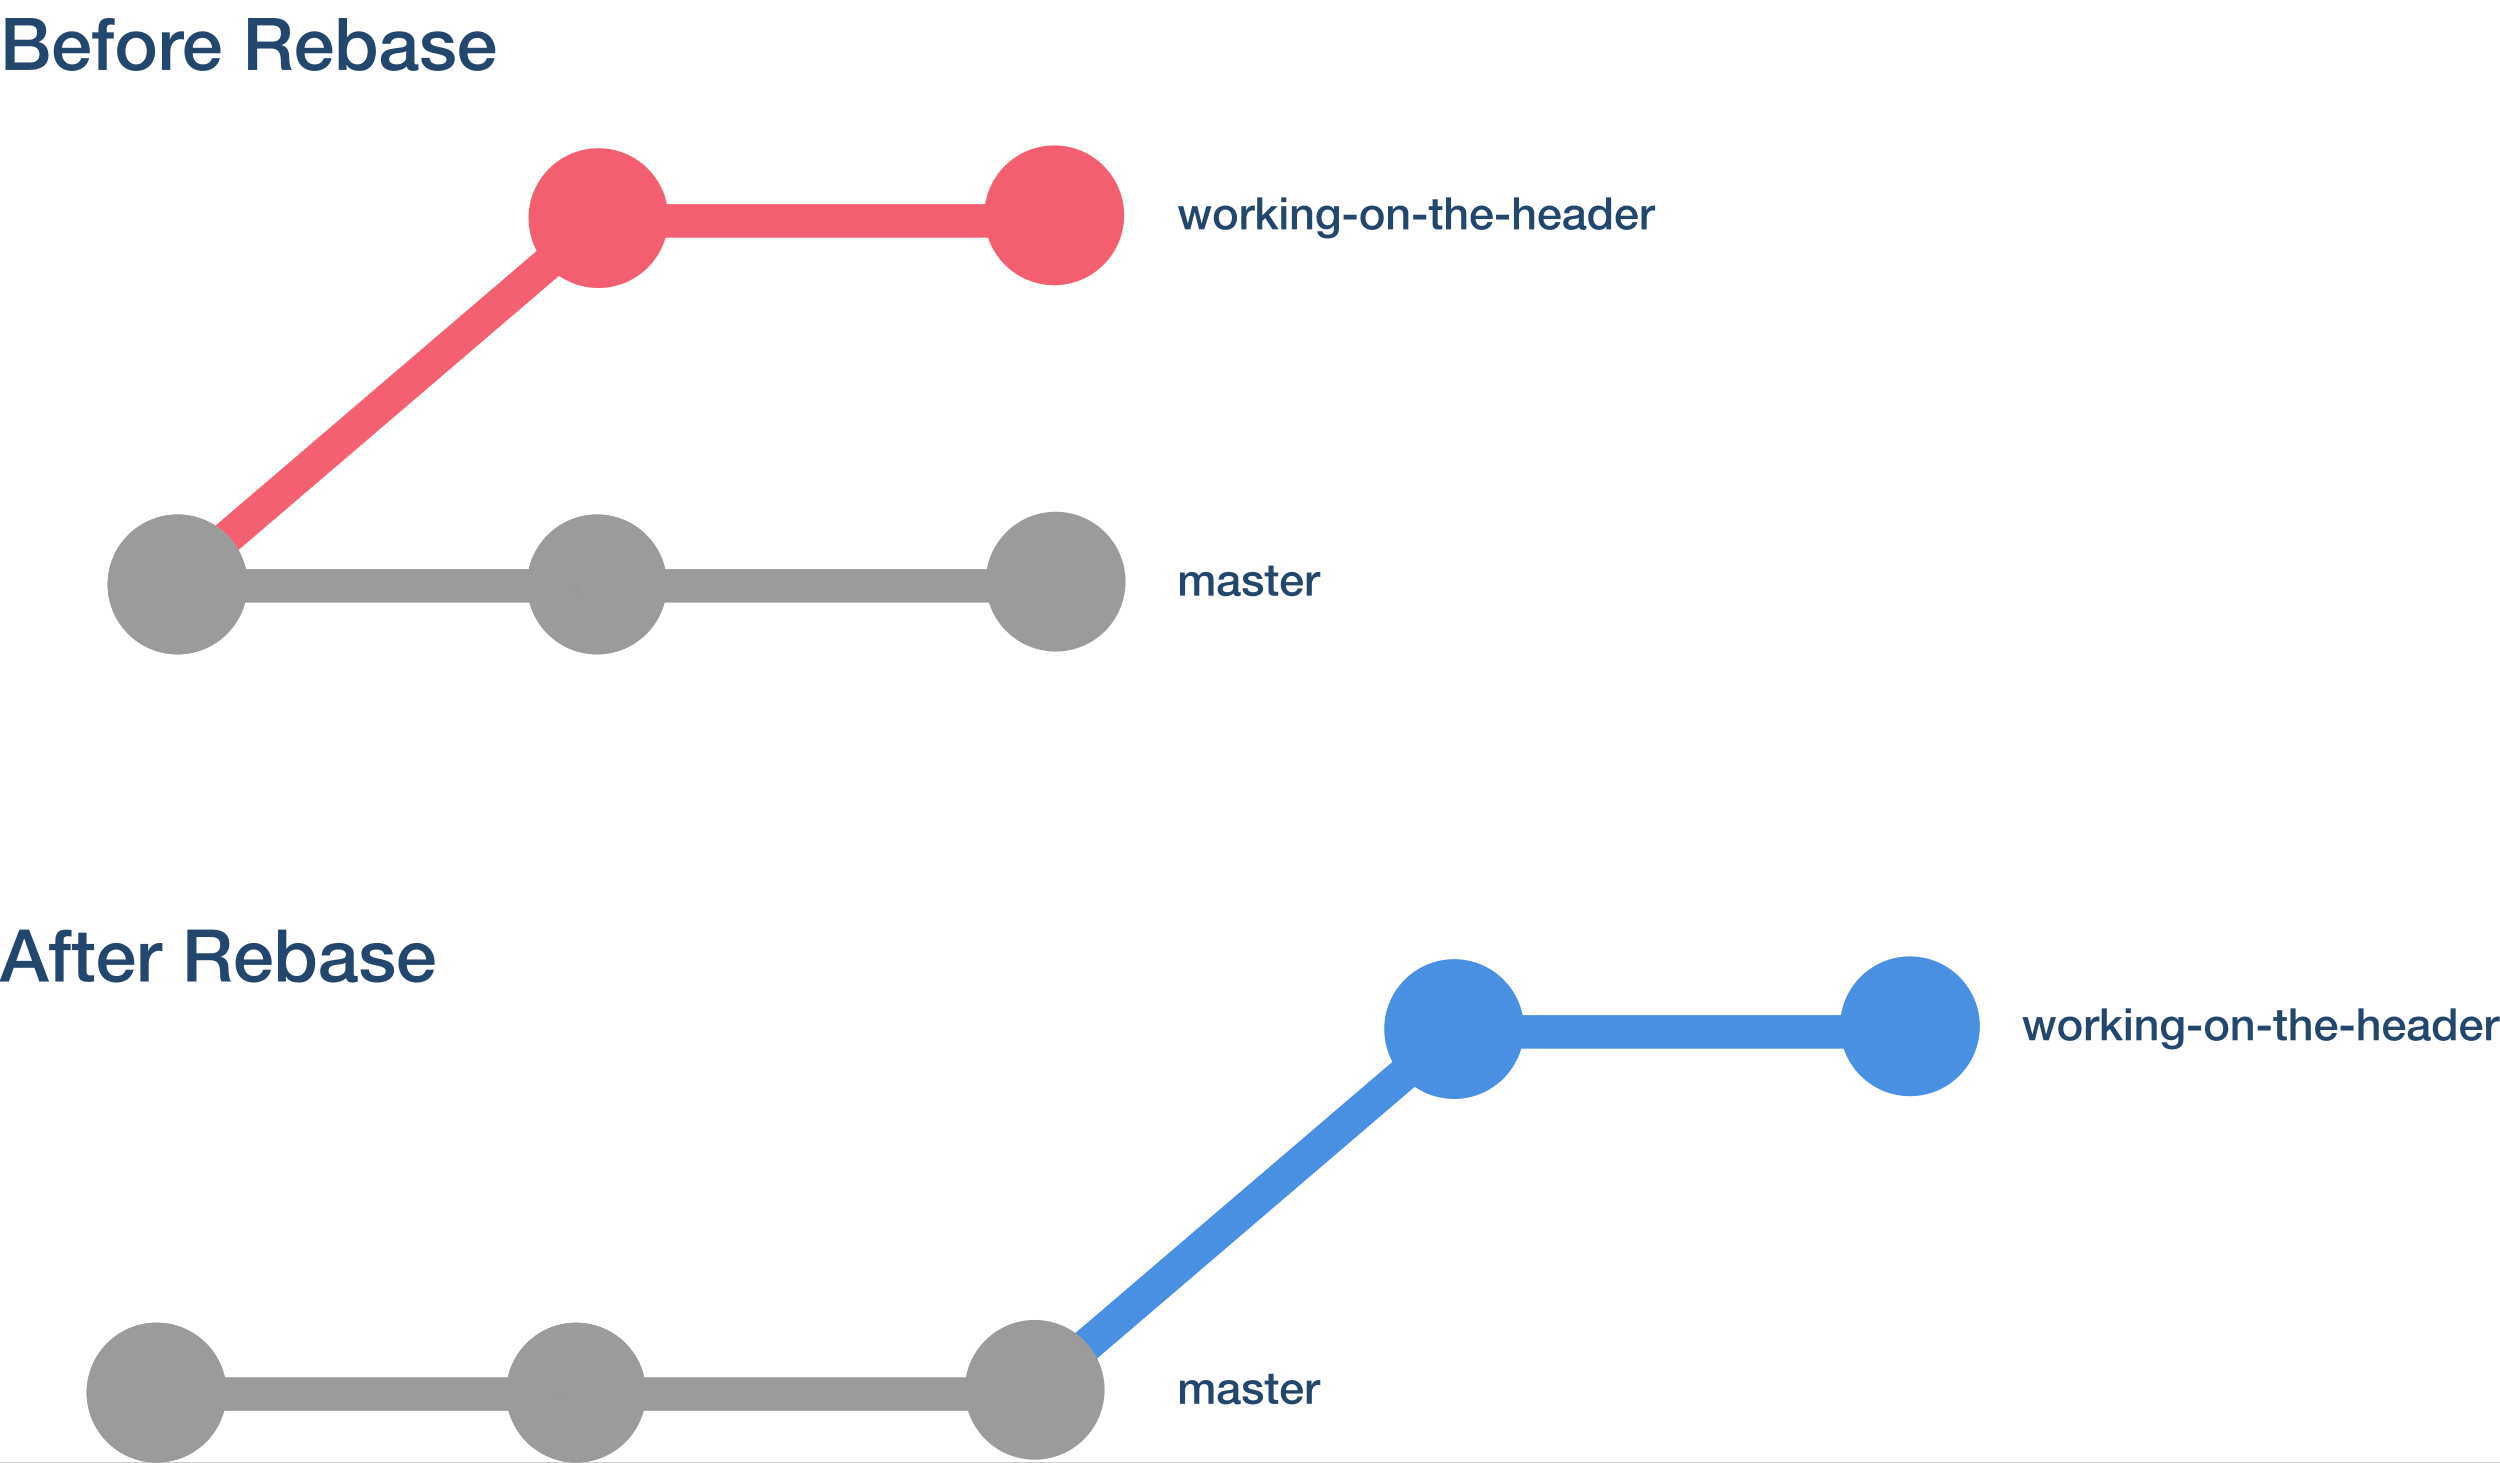 <svg width="894" height="523" viewBox="0 0 894 523" fill="none" xmlns="http://www.w3.org/2000/svg">
<rect x="0" y="0" width="894" height="523" fill="#333333" stroke="none"/>
<g clip-path="url(#clip0)">
<rect width="894" height="523" fill="white"/>
<path d="M216 77L64 207" stroke="#F45F71" stroke-width="12" stroke-linecap="square"/>
<path d="M372 79H216" stroke="#F45F71" stroke-width="12" stroke-linecap="square"/>
<path fill-rule="evenodd" clip-rule="evenodd" d="M63.5 234C77.307 234 88.5 222.807 88.5 209C88.5 195.193 77.307 184 63.5 184C49.693 184 38.5 195.193 38.5 209C38.5 222.807 49.693 234 63.5 234Z" fill="#D8D8D8"/>
<path fill-rule="evenodd" clip-rule="evenodd" d="M63.5 234C77.307 234 88.5 222.807 88.5 209C88.5 195.193 77.307 184 63.5 184C49.693 184 38.5 195.193 38.5 209C38.5 222.807 49.693 234 63.5 234Z" fill="#9B9B9B"/>
<path fill-rule="evenodd" clip-rule="evenodd" d="M213.5 234C227.307 234 238.5 222.807 238.5 209C238.5 195.193 227.307 184 213.5 184C199.693 184 188.5 195.193 188.5 209C188.5 222.807 199.693 234 213.5 234Z" fill="#9B9B9B"/>
<path fill-rule="evenodd" clip-rule="evenodd" d="M63.5 234C77.307 234 88.5 222.807 88.5 209C88.5 195.193 77.307 184 63.5 184C49.693 184 38.5 195.193 38.5 209C38.5 222.807 49.693 234 63.5 234Z" fill="#9B9B9B"/>
<path fill-rule="evenodd" clip-rule="evenodd" d="M213.5 234C227.307 234 238.5 222.807 238.5 209C238.5 195.193 227.307 184 213.5 184C199.693 184 188.5 195.193 188.5 209C188.5 222.807 199.693 234 213.5 234Z" fill="#9B9B9B"/>
<path fill-rule="evenodd" clip-rule="evenodd" d="M377.5 233C391.307 233 402.5 221.807 402.5 208C402.5 194.193 391.307 183 377.5 183C363.693 183 352.5 194.193 352.5 208C352.5 221.807 363.693 233 377.5 233Z" fill="#9B9B9B"/>
<path d="M62 209.5H377" stroke="#9B9B9B" stroke-width="12" stroke-linecap="square"/>
<path fill-rule="evenodd" clip-rule="evenodd" d="M214 103C227.807 103 239 91.807 239 78C239 64.193 227.807 53 214 53C200.193 53 189 64.193 189 78C189 91.807 200.193 103 214 103Z" fill="#F35F71"/>
<path fill-rule="evenodd" clip-rule="evenodd" d="M377 102C390.807 102 402 90.807 402 77C402 63.193 390.807 52 377 52C363.193 52 352 63.193 352 77C352 90.807 363.193 102 377 102Z" fill="#F35F71"/>
<path d="M205.5 210L207 211.5" stroke="#979797" stroke-linecap="square"/>
<path d="M522 367L370 497" stroke="#4A90E2" stroke-width="12" stroke-linecap="square"/>
<path d="M677.5 369H521.5" stroke="#4A90E2" stroke-width="12" stroke-linecap="square"/>
<path fill-rule="evenodd" clip-rule="evenodd" d="M56 523C69.807 523 81 511.807 81 498C81 484.193 69.807 473 56 473C42.193 473 31 484.193 31 498C31 511.807 42.193 523 56 523Z" fill="#D8D8D8"/>
<path fill-rule="evenodd" clip-rule="evenodd" d="M56 523C69.807 523 81 511.807 81 498C81 484.193 69.807 473 56 473C42.193 473 31 484.193 31 498C31 511.807 42.193 523 56 523Z" fill="#9B9B9B"/>
<path fill-rule="evenodd" clip-rule="evenodd" d="M206 523C219.807 523 231 511.807 231 498C231 484.193 219.807 473 206 473C192.193 473 181 484.193 181 498C181 511.807 192.193 523 206 523Z" fill="#9B9B9B"/>
<path fill-rule="evenodd" clip-rule="evenodd" d="M56 523C69.807 523 81 511.807 81 498C81 484.193 69.807 473 56 473C42.193 473 31 484.193 31 498C31 511.807 42.193 523 56 523Z" fill="#9B9B9B"/>
<path fill-rule="evenodd" clip-rule="evenodd" d="M206 523C219.807 523 231 511.807 231 498C231 484.193 219.807 473 206 473C192.193 473 181 484.193 181 498C181 511.807 192.193 523 206 523Z" fill="#9B9B9B"/>
<path fill-rule="evenodd" clip-rule="evenodd" d="M370 522C383.807 522 395 510.807 395 497C395 483.193 383.807 472 370 472C356.193 472 345 483.193 345 497C345 510.807 356.193 522 370 522Z" fill="#9B9B9B"/>
<path d="M54.5 498.5H369.5" stroke="#9B9B9B" stroke-width="12" stroke-linecap="square"/>
<path fill-rule="evenodd" clip-rule="evenodd" d="M520 393C533.807 393 545 381.807 545 368C545 354.193 533.807 343 520 343C506.193 343 495 354.193 495 368C495 381.807 506.193 393 520 393Z" fill="#4A90E2"/>
<path fill-rule="evenodd" clip-rule="evenodd" d="M683 392C696.807 392 708 380.807 708 367C708 353.193 696.807 342 683 342C669.193 342 658 353.193 658 367C658 380.807 669.193 392 683 392Z" fill="#4A90E2"/>
<path d="M198.5 498.5L200 500" stroke="#979797" stroke-linecap="square"/>
<path d="M421.96 204.728H423.688V205.88H423.736C423.875 205.677 424.024 205.491 424.184 205.32C424.344 205.149 424.52 205.005 424.712 204.888C424.915 204.771 425.144 204.68 425.4 204.616C425.656 204.541 425.949 204.504 426.28 204.504C426.781 204.504 427.245 204.616 427.672 204.84C428.109 205.064 428.419 205.411 428.6 205.88C428.909 205.453 429.267 205.117 429.672 204.872C430.077 204.627 430.584 204.504 431.192 204.504C432.067 204.504 432.744 204.717 433.224 205.144C433.715 205.571 433.96 206.285 433.96 207.288V213H432.136V208.168C432.136 207.837 432.125 207.539 432.104 207.272C432.083 206.995 432.019 206.76 431.912 206.568C431.816 206.365 431.667 206.211 431.464 206.104C431.261 205.997 430.984 205.944 430.632 205.944C430.013 205.944 429.565 206.136 429.288 206.52C429.011 206.904 428.872 207.448 428.872 208.152V213H427.048V207.688C427.048 207.112 426.941 206.68 426.728 206.392C426.525 206.093 426.147 205.944 425.592 205.944C425.357 205.944 425.128 205.992 424.904 206.088C424.691 206.184 424.499 206.323 424.328 206.504C424.168 206.685 424.035 206.909 423.928 207.176C423.832 207.443 423.784 207.747 423.784 208.088V213H421.96V204.728ZM442.81 211.16C442.81 211.384 442.837 211.544 442.89 211.64C442.954 211.736 443.071 211.784 443.242 211.784C443.295 211.784 443.359 211.784 443.434 211.784C443.509 211.784 443.594 211.773 443.69 211.752V213.016C443.626 213.037 443.541 213.059 443.434 213.08C443.338 213.112 443.237 213.139 443.13 213.16C443.023 213.181 442.917 213.197 442.81 213.208C442.703 213.219 442.613 213.224 442.538 213.224C442.165 213.224 441.855 213.149 441.61 213C441.365 212.851 441.205 212.589 441.13 212.216C440.767 212.568 440.319 212.824 439.786 212.984C439.263 213.144 438.757 213.224 438.266 213.224C437.893 213.224 437.535 213.171 437.194 213.064C436.853 212.968 436.549 212.824 436.282 212.632C436.026 212.429 435.818 212.179 435.658 211.88C435.509 211.571 435.434 211.213 435.434 210.808C435.434 210.296 435.525 209.88 435.706 209.56C435.898 209.24 436.143 208.989 436.442 208.808C436.751 208.627 437.093 208.499 437.466 208.424C437.85 208.339 438.234 208.275 438.618 208.232C438.949 208.168 439.263 208.125 439.562 208.104C439.861 208.072 440.122 208.024 440.346 207.96C440.581 207.896 440.762 207.8 440.89 207.672C441.029 207.533 441.098 207.331 441.098 207.064C441.098 206.829 441.039 206.637 440.922 206.488C440.815 206.339 440.677 206.227 440.506 206.152C440.346 206.067 440.165 206.013 439.962 205.992C439.759 205.96 439.567 205.944 439.386 205.944C438.874 205.944 438.453 206.051 438.122 206.264C437.791 206.477 437.605 206.808 437.562 207.256H435.738C435.77 206.723 435.898 206.28 436.122 205.928C436.346 205.576 436.629 205.293 436.97 205.08C437.322 204.867 437.717 204.717 438.154 204.632C438.591 204.547 439.039 204.504 439.498 204.504C439.903 204.504 440.303 204.547 440.698 204.632C441.093 204.717 441.445 204.856 441.754 205.048C442.074 205.24 442.33 205.491 442.522 205.8C442.714 206.099 442.81 206.467 442.81 206.904V211.16ZM440.986 208.856C440.709 209.037 440.367 209.149 439.962 209.192C439.557 209.224 439.151 209.277 438.746 209.352C438.554 209.384 438.367 209.432 438.186 209.496C438.005 209.549 437.845 209.629 437.706 209.736C437.567 209.832 437.455 209.965 437.37 210.136C437.295 210.296 437.258 210.493 437.258 210.728C437.258 210.931 437.317 211.101 437.434 211.24C437.551 211.379 437.69 211.491 437.85 211.576C438.021 211.651 438.202 211.704 438.394 211.736C438.597 211.768 438.778 211.784 438.938 211.784C439.141 211.784 439.359 211.757 439.594 211.704C439.829 211.651 440.047 211.56 440.25 211.432C440.463 211.304 440.639 211.144 440.778 210.952C440.917 210.749 440.986 210.504 440.986 210.216V208.856ZM446.149 210.344C446.202 210.877 446.405 211.251 446.757 211.464C447.109 211.677 447.53 211.784 448.021 211.784C448.191 211.784 448.383 211.773 448.597 211.752C448.821 211.72 449.029 211.667 449.221 211.592C449.413 211.517 449.567 211.411 449.685 211.272C449.813 211.123 449.871 210.931 449.861 210.696C449.85 210.461 449.765 210.269 449.605 210.12C449.445 209.971 449.237 209.853 448.981 209.768C448.735 209.672 448.453 209.592 448.133 209.528C447.813 209.464 447.487 209.395 447.157 209.32C446.815 209.245 446.485 209.155 446.164 209.048C445.855 208.941 445.573 208.797 445.317 208.616C445.071 208.435 444.874 208.205 444.725 207.928C444.575 207.64 444.501 207.288 444.501 206.872C444.501 206.424 444.607 206.051 444.821 205.752C445.045 205.443 445.322 205.197 445.653 205.016C445.994 204.824 446.367 204.691 446.773 204.616C447.189 204.541 447.583 204.504 447.957 204.504C448.383 204.504 448.789 204.552 449.173 204.648C449.567 204.733 449.919 204.877 450.229 205.08C450.549 205.283 450.81 205.549 451.013 205.88C451.226 206.2 451.359 206.589 451.413 207.048H449.509C449.423 206.611 449.221 206.317 448.901 206.168C448.591 206.019 448.234 205.944 447.829 205.944C447.701 205.944 447.546 205.955 447.365 205.976C447.194 205.997 447.029 206.04 446.869 206.104C446.719 206.157 446.591 206.243 446.485 206.36C446.378 206.467 446.325 206.611 446.325 206.792C446.325 207.016 446.399 207.197 446.549 207.336C446.709 207.475 446.911 207.592 447.157 207.688C447.413 207.773 447.701 207.848 448.021 207.912C448.341 207.976 448.671 208.045 449.013 208.12C449.343 208.195 449.669 208.285 449.989 208.392C450.309 208.499 450.591 208.643 450.837 208.824C451.093 209.005 451.295 209.235 451.445 209.512C451.605 209.789 451.685 210.131 451.685 210.536C451.685 211.027 451.573 211.443 451.349 211.784C451.125 212.125 450.831 212.403 450.469 212.616C450.117 212.829 449.722 212.984 449.285 213.08C448.847 213.176 448.415 213.224 447.989 213.224C447.466 213.224 446.981 213.165 446.533 213.048C446.095 212.931 445.711 212.755 445.381 212.52C445.061 212.275 444.805 211.976 444.613 211.624C444.431 211.261 444.335 210.835 444.325 210.344H446.149ZM452.237 204.728H453.613V202.248H455.437V204.728H457.085V206.088H455.437V210.504C455.437 210.696 455.443 210.861 455.453 211C455.475 211.139 455.512 211.256 455.565 211.352C455.629 211.448 455.72 211.523 455.837 211.576C455.955 211.619 456.115 211.64 456.317 211.64C456.445 211.64 456.573 211.64 456.701 211.64C456.829 211.629 456.957 211.608 457.085 211.576V212.984C456.883 213.005 456.685 213.027 456.493 213.048C456.301 213.069 456.104 213.08 455.901 213.08C455.421 213.08 455.032 213.037 454.733 212.952C454.445 212.856 454.216 212.723 454.045 212.552C453.885 212.371 453.773 212.147 453.709 211.88C453.656 211.613 453.624 211.309 453.613 210.968V206.088H452.237V204.728ZM464.078 208.136C464.056 207.848 463.992 207.571 463.886 207.304C463.79 207.037 463.651 206.808 463.47 206.616C463.299 206.413 463.086 206.253 462.83 206.136C462.584 206.008 462.307 205.944 461.998 205.944C461.678 205.944 461.384 206.003 461.118 206.12C460.862 206.227 460.638 206.381 460.446 206.584C460.264 206.776 460.115 207.005 459.998 207.272C459.891 207.539 459.832 207.827 459.822 208.136H464.078ZM459.822 209.336C459.822 209.656 459.864 209.965 459.95 210.264C460.046 210.563 460.184 210.824 460.366 211.048C460.547 211.272 460.776 211.453 461.054 211.592C461.331 211.72 461.662 211.784 462.046 211.784C462.579 211.784 463.006 211.672 463.326 211.448C463.656 211.213 463.902 210.867 464.062 210.408H465.79C465.694 210.856 465.528 211.256 465.294 211.608C465.059 211.96 464.776 212.259 464.446 212.504C464.115 212.739 463.742 212.915 463.326 213.032C462.92 213.16 462.494 213.224 462.046 213.224C461.395 213.224 460.819 213.117 460.318 212.904C459.816 212.691 459.39 212.392 459.038 212.008C458.696 211.624 458.435 211.165 458.254 210.632C458.083 210.099 457.998 209.512 457.998 208.872C457.998 208.285 458.088 207.731 458.27 207.208C458.462 206.675 458.728 206.211 459.07 205.816C459.422 205.411 459.843 205.091 460.334 204.856C460.824 204.621 461.379 204.504 461.998 204.504C462.648 204.504 463.23 204.643 463.742 204.92C464.264 205.187 464.696 205.544 465.038 205.992C465.379 206.44 465.624 206.957 465.774 207.544C465.934 208.12 465.976 208.717 465.902 209.336H459.822ZM467.288 204.728H469V206.328H469.032C469.085 206.104 469.187 205.885 469.336 205.672C469.496 205.459 469.683 205.267 469.896 205.096C470.12 204.915 470.365 204.771 470.632 204.664C470.899 204.557 471.171 204.504 471.448 204.504C471.661 204.504 471.805 204.509 471.88 204.52C471.965 204.531 472.051 204.541 472.136 204.552V206.312C472.008 206.291 471.875 206.275 471.736 206.264C471.608 206.243 471.48 206.232 471.352 206.232C471.043 206.232 470.749 206.296 470.472 206.424C470.205 206.541 469.971 206.723 469.768 206.968C469.565 207.203 469.405 207.496 469.288 207.848C469.171 208.2 469.112 208.605 469.112 209.064V213H467.288V204.728Z" fill="#23466D"/>
<path d="M421.96 493.728H423.688V494.88H423.736C423.875 494.677 424.024 494.491 424.184 494.32C424.344 494.149 424.52 494.005 424.712 493.888C424.915 493.771 425.144 493.68 425.4 493.616C425.656 493.541 425.949 493.504 426.28 493.504C426.781 493.504 427.245 493.616 427.672 493.84C428.109 494.064 428.419 494.411 428.6 494.88C428.909 494.453 429.267 494.117 429.672 493.872C430.077 493.627 430.584 493.504 431.192 493.504C432.067 493.504 432.744 493.717 433.224 494.144C433.715 494.571 433.96 495.285 433.96 496.288V502H432.136V497.168C432.136 496.837 432.125 496.539 432.104 496.272C432.083 495.995 432.019 495.76 431.912 495.568C431.816 495.365 431.667 495.211 431.464 495.104C431.261 494.997 430.984 494.944 430.632 494.944C430.013 494.944 429.565 495.136 429.288 495.52C429.011 495.904 428.872 496.448 428.872 497.152V502H427.048V496.688C427.048 496.112 426.941 495.68 426.728 495.392C426.525 495.093 426.147 494.944 425.592 494.944C425.357 494.944 425.128 494.992 424.904 495.088C424.691 495.184 424.499 495.323 424.328 495.504C424.168 495.685 424.035 495.909 423.928 496.176C423.832 496.443 423.784 496.747 423.784 497.088V502H421.96V493.728ZM442.81 500.16C442.81 500.384 442.837 500.544 442.89 500.64C442.954 500.736 443.071 500.784 443.242 500.784C443.295 500.784 443.359 500.784 443.434 500.784C443.509 500.784 443.594 500.773 443.69 500.752V502.016C443.626 502.037 443.541 502.059 443.434 502.08C443.338 502.112 443.237 502.139 443.13 502.16C443.023 502.181 442.917 502.197 442.81 502.208C442.703 502.219 442.613 502.224 442.538 502.224C442.165 502.224 441.855 502.149 441.61 502C441.365 501.851 441.205 501.589 441.13 501.216C440.767 501.568 440.319 501.824 439.786 501.984C439.263 502.144 438.757 502.224 438.266 502.224C437.893 502.224 437.535 502.171 437.194 502.064C436.853 501.968 436.549 501.824 436.282 501.632C436.026 501.429 435.818 501.179 435.658 500.88C435.509 500.571 435.434 500.213 435.434 499.808C435.434 499.296 435.525 498.88 435.706 498.56C435.898 498.24 436.143 497.989 436.442 497.808C436.751 497.627 437.093 497.499 437.466 497.424C437.85 497.339 438.234 497.275 438.618 497.232C438.949 497.168 439.263 497.125 439.562 497.104C439.861 497.072 440.122 497.024 440.346 496.96C440.581 496.896 440.762 496.8 440.89 496.672C441.029 496.533 441.098 496.331 441.098 496.064C441.098 495.829 441.039 495.637 440.922 495.488C440.815 495.339 440.677 495.227 440.506 495.152C440.346 495.067 440.165 495.013 439.962 494.992C439.759 494.96 439.567 494.944 439.386 494.944C438.874 494.944 438.453 495.051 438.122 495.264C437.791 495.477 437.605 495.808 437.562 496.256H435.738C435.77 495.723 435.898 495.28 436.122 494.928C436.346 494.576 436.629 494.293 436.97 494.08C437.322 493.867 437.717 493.717 438.154 493.632C438.591 493.547 439.039 493.504 439.498 493.504C439.903 493.504 440.303 493.547 440.698 493.632C441.093 493.717 441.445 493.856 441.754 494.048C442.074 494.24 442.33 494.491 442.522 494.8C442.714 495.099 442.81 495.467 442.81 495.904V500.16ZM440.986 497.856C440.709 498.037 440.367 498.149 439.962 498.192C439.557 498.224 439.151 498.277 438.746 498.352C438.554 498.384 438.367 498.432 438.186 498.496C438.005 498.549 437.845 498.629 437.706 498.736C437.567 498.832 437.455 498.965 437.37 499.136C437.295 499.296 437.258 499.493 437.258 499.728C437.258 499.931 437.317 500.101 437.434 500.24C437.551 500.379 437.69 500.491 437.85 500.576C438.021 500.651 438.202 500.704 438.394 500.736C438.597 500.768 438.778 500.784 438.938 500.784C439.141 500.784 439.359 500.757 439.594 500.704C439.829 500.651 440.047 500.56 440.25 500.432C440.463 500.304 440.639 500.144 440.778 499.952C440.917 499.749 440.986 499.504 440.986 499.216V497.856ZM446.149 499.344C446.202 499.877 446.405 500.251 446.757 500.464C447.109 500.677 447.53 500.784 448.021 500.784C448.191 500.784 448.383 500.773 448.597 500.752C448.821 500.72 449.029 500.667 449.221 500.592C449.413 500.517 449.567 500.411 449.685 500.272C449.813 500.123 449.871 499.931 449.861 499.696C449.85 499.461 449.765 499.269 449.605 499.12C449.445 498.971 449.237 498.853 448.981 498.768C448.735 498.672 448.453 498.592 448.133 498.528C447.813 498.464 447.487 498.395 447.157 498.32C446.815 498.245 446.485 498.155 446.164 498.048C445.855 497.941 445.573 497.797 445.317 497.616C445.071 497.435 444.874 497.205 444.725 496.928C444.575 496.64 444.501 496.288 444.501 495.872C444.501 495.424 444.607 495.051 444.821 494.752C445.045 494.443 445.322 494.197 445.653 494.016C445.994 493.824 446.367 493.691 446.773 493.616C447.189 493.541 447.583 493.504 447.957 493.504C448.383 493.504 448.789 493.552 449.173 493.648C449.567 493.733 449.919 493.877 450.229 494.08C450.549 494.283 450.81 494.549 451.013 494.88C451.226 495.2 451.359 495.589 451.413 496.048H449.509C449.423 495.611 449.221 495.317 448.901 495.168C448.591 495.019 448.234 494.944 447.829 494.944C447.701 494.944 447.546 494.955 447.365 494.976C447.194 494.997 447.029 495.04 446.869 495.104C446.719 495.157 446.591 495.243 446.485 495.36C446.378 495.467 446.325 495.611 446.325 495.792C446.325 496.016 446.399 496.197 446.549 496.336C446.709 496.475 446.911 496.592 447.157 496.688C447.413 496.773 447.701 496.848 448.021 496.912C448.341 496.976 448.671 497.045 449.013 497.12C449.343 497.195 449.669 497.285 449.989 497.392C450.309 497.499 450.591 497.643 450.837 497.824C451.093 498.005 451.295 498.235 451.445 498.512C451.605 498.789 451.685 499.131 451.685 499.536C451.685 500.027 451.573 500.443 451.349 500.784C451.125 501.125 450.831 501.403 450.469 501.616C450.117 501.829 449.722 501.984 449.285 502.08C448.847 502.176 448.415 502.224 447.989 502.224C447.466 502.224 446.981 502.165 446.533 502.048C446.095 501.931 445.711 501.755 445.381 501.52C445.061 501.275 444.805 500.976 444.613 500.624C444.431 500.261 444.335 499.835 444.325 499.344H446.149ZM452.237 493.728H453.613V491.248H455.437V493.728H457.085V495.088H455.437V499.504C455.437 499.696 455.443 499.861 455.453 500C455.475 500.139 455.512 500.256 455.565 500.352C455.629 500.448 455.72 500.523 455.837 500.576C455.955 500.619 456.115 500.64 456.317 500.64C456.445 500.64 456.573 500.64 456.701 500.64C456.829 500.629 456.957 500.608 457.085 500.576V501.984C456.883 502.005 456.685 502.027 456.493 502.048C456.301 502.069 456.104 502.08 455.901 502.08C455.421 502.08 455.032 502.037 454.733 501.952C454.445 501.856 454.216 501.723 454.045 501.552C453.885 501.371 453.773 501.147 453.709 500.88C453.656 500.613 453.624 500.309 453.613 499.968V495.088H452.237V493.728ZM464.078 497.136C464.056 496.848 463.992 496.571 463.886 496.304C463.79 496.037 463.651 495.808 463.47 495.616C463.299 495.413 463.086 495.253 462.83 495.136C462.584 495.008 462.307 494.944 461.998 494.944C461.678 494.944 461.384 495.003 461.118 495.12C460.862 495.227 460.638 495.381 460.446 495.584C460.264 495.776 460.115 496.005 459.998 496.272C459.891 496.539 459.832 496.827 459.822 497.136H464.078ZM459.822 498.336C459.822 498.656 459.864 498.965 459.95 499.264C460.046 499.563 460.184 499.824 460.366 500.048C460.547 500.272 460.776 500.453 461.054 500.592C461.331 500.72 461.662 500.784 462.046 500.784C462.579 500.784 463.006 500.672 463.326 500.448C463.656 500.213 463.902 499.867 464.062 499.408H465.79C465.694 499.856 465.528 500.256 465.294 500.608C465.059 500.96 464.776 501.259 464.446 501.504C464.115 501.739 463.742 501.915 463.326 502.032C462.92 502.16 462.494 502.224 462.046 502.224C461.395 502.224 460.819 502.117 460.318 501.904C459.816 501.691 459.39 501.392 459.038 501.008C458.696 500.624 458.435 500.165 458.254 499.632C458.083 499.099 457.998 498.512 457.998 497.872C457.998 497.285 458.088 496.731 458.27 496.208C458.462 495.675 458.728 495.211 459.07 494.816C459.422 494.411 459.843 494.091 460.334 493.856C460.824 493.621 461.379 493.504 461.998 493.504C462.648 493.504 463.23 493.643 463.742 493.92C464.264 494.187 464.696 494.544 465.038 494.992C465.379 495.44 465.624 495.957 465.774 496.544C465.934 497.12 465.976 497.717 465.902 498.336H459.822ZM467.288 493.728H469V495.328H469.032C469.085 495.104 469.187 494.885 469.336 494.672C469.496 494.459 469.683 494.267 469.896 494.096C470.12 493.915 470.365 493.771 470.632 493.664C470.899 493.557 471.171 493.504 471.448 493.504C471.661 493.504 471.805 493.509 471.88 493.52C471.965 493.531 472.051 493.541 472.136 493.552V495.312C472.008 495.291 471.875 495.275 471.736 495.264C471.608 495.243 471.48 495.232 471.352 495.232C471.043 495.232 470.749 495.296 470.472 495.424C470.205 495.541 469.971 495.723 469.768 495.968C469.565 496.203 469.405 496.496 469.288 496.848C469.171 497.2 469.112 497.605 469.112 498.064V502H467.288V493.728Z" fill="#23466D"/>
<path d="M421.208 73.728H423.144L424.76 79.904H424.792L426.344 73.728H428.184L429.672 79.904H429.704L431.384 73.728H433.24L430.648 82H428.776L427.24 75.856H427.208L425.688 82H423.768L421.208 73.728ZM438.205 82.224C437.544 82.224 436.952 82.117 436.429 81.904C435.917 81.68 435.48 81.376 435.117 80.992C434.765 80.608 434.493 80.149 434.301 79.616C434.12 79.083 434.029 78.496 434.029 77.856C434.029 77.227 434.12 76.645 434.301 76.112C434.493 75.579 434.765 75.12 435.117 74.736C435.48 74.352 435.917 74.053 436.429 73.84C436.952 73.616 437.544 73.504 438.205 73.504C438.866 73.504 439.453 73.616 439.965 73.84C440.488 74.053 440.925 74.352 441.277 74.736C441.64 75.12 441.912 75.579 442.093 76.112C442.285 76.645 442.381 77.227 442.381 77.856C442.381 78.496 442.285 79.083 442.093 79.616C441.912 80.149 441.64 80.608 441.277 80.992C440.925 81.376 440.488 81.68 439.965 81.904C439.453 82.117 438.866 82.224 438.205 82.224ZM438.205 80.784C438.61 80.784 438.962 80.699 439.261 80.528C439.56 80.357 439.805 80.133 439.997 79.856C440.189 79.579 440.328 79.269 440.413 78.928C440.509 78.576 440.557 78.219 440.557 77.856C440.557 77.504 440.509 77.152 440.413 76.8C440.328 76.448 440.189 76.139 439.997 75.872C439.805 75.595 439.56 75.371 439.261 75.2C438.962 75.029 438.61 74.944 438.205 74.944C437.8 74.944 437.448 75.029 437.149 75.2C436.85 75.371 436.605 75.595 436.413 75.872C436.221 76.139 436.077 76.448 435.981 76.8C435.896 77.152 435.853 77.504 435.853 77.856C435.853 78.219 435.896 78.576 435.981 78.928C436.077 79.269 436.221 79.579 436.413 79.856C436.605 80.133 436.85 80.357 437.149 80.528C437.448 80.699 437.8 80.784 438.205 80.784ZM443.898 73.728H445.61V75.328H445.642C445.695 75.104 445.796 74.885 445.946 74.672C446.106 74.459 446.292 74.267 446.506 74.096C446.73 73.915 446.975 73.771 447.242 73.664C447.508 73.557 447.78 73.504 448.058 73.504C448.271 73.504 448.415 73.509 448.49 73.52C448.575 73.531 448.66 73.541 448.746 73.552V75.312C448.618 75.291 448.484 75.275 448.346 75.264C448.218 75.243 448.09 75.232 447.962 75.232C447.652 75.232 447.359 75.296 447.082 75.424C446.815 75.541 446.58 75.723 446.378 75.968C446.175 76.203 446.015 76.496 445.898 76.848C445.78 77.2 445.722 77.605 445.722 78.064V82H443.898V73.728ZM449.571 70.576H451.395V77.072L454.691 73.728H456.931L453.763 76.768L457.235 82H455.011L452.483 77.984L451.395 79.04V82H449.571V70.576ZM458.164 70.576H459.988V72.304H458.164V70.576ZM458.164 73.728H459.988V82H458.164V73.728ZM461.976 73.728H463.704V74.944L463.736 74.976C464.013 74.517 464.376 74.16 464.824 73.904C465.272 73.637 465.768 73.504 466.312 73.504C467.218 73.504 467.933 73.739 468.456 74.208C468.978 74.677 469.24 75.381 469.24 76.32V82H467.416V76.8C467.394 76.149 467.256 75.68 467 75.392C466.744 75.093 466.344 74.944 465.8 74.944C465.49 74.944 465.213 75.003 464.968 75.12C464.722 75.227 464.514 75.381 464.344 75.584C464.173 75.776 464.04 76.005 463.944 76.272C463.848 76.539 463.8 76.821 463.8 77.12V82H461.976V73.728ZM478.811 81.568C478.811 82.816 478.459 83.744 477.755 84.352C477.062 84.971 476.059 85.28 474.747 85.28C474.331 85.28 473.91 85.237 473.483 85.152C473.067 85.067 472.683 84.923 472.331 84.72C471.99 84.517 471.702 84.251 471.467 83.92C471.232 83.589 471.094 83.184 471.051 82.704H472.875C472.928 82.96 473.019 83.168 473.147 83.328C473.275 83.488 473.424 83.611 473.595 83.696C473.776 83.792 473.974 83.851 474.187 83.872C474.4 83.904 474.624 83.92 474.859 83.92C475.595 83.92 476.134 83.739 476.475 83.376C476.816 83.013 476.987 82.491 476.987 81.808V80.544H476.955C476.699 81.003 476.347 81.36 475.899 81.616C475.462 81.872 474.987 82 474.475 82C473.814 82 473.248 81.888 472.779 81.664C472.32 81.429 471.936 81.115 471.627 80.72C471.328 80.315 471.11 79.851 470.971 79.328C470.832 78.805 470.763 78.245 470.763 77.648C470.763 77.093 470.848 76.565 471.019 76.064C471.19 75.563 471.435 75.125 471.755 74.752C472.075 74.368 472.464 74.064 472.923 73.84C473.392 73.616 473.92 73.504 474.507 73.504C475.03 73.504 475.51 73.616 475.947 73.84C476.384 74.053 476.72 74.395 476.955 74.864H476.987V73.728H478.811V81.568ZM474.763 80.56C475.168 80.56 475.51 80.48 475.787 80.32C476.075 80.149 476.304 79.931 476.475 79.664C476.656 79.387 476.784 79.077 476.859 78.736C476.944 78.384 476.987 78.032 476.987 77.68C476.987 77.328 476.944 76.987 476.859 76.656C476.774 76.325 476.64 76.032 476.459 75.776C476.288 75.52 476.059 75.317 475.771 75.168C475.494 75.019 475.158 74.944 474.763 74.944C474.358 74.944 474.016 75.029 473.739 75.2C473.462 75.371 473.238 75.595 473.067 75.872C472.896 76.139 472.774 76.448 472.699 76.8C472.624 77.141 472.587 77.483 472.587 77.824C472.587 78.165 472.63 78.501 472.715 78.832C472.8 79.152 472.928 79.44 473.099 79.696C473.28 79.952 473.504 80.16 473.771 80.32C474.048 80.48 474.379 80.56 474.763 80.56ZM480.472 76.784H485.128V78.512H480.472V76.784ZM490.658 82.224C489.997 82.224 489.405 82.117 488.882 81.904C488.37 81.68 487.933 81.376 487.57 80.992C487.218 80.608 486.946 80.149 486.754 79.616C486.573 79.083 486.482 78.496 486.482 77.856C486.482 77.227 486.573 76.645 486.754 76.112C486.946 75.579 487.218 75.12 487.57 74.736C487.933 74.352 488.37 74.053 488.882 73.84C489.405 73.616 489.997 73.504 490.658 73.504C491.32 73.504 491.906 73.616 492.418 73.84C492.941 74.053 493.378 74.352 493.73 74.736C494.093 75.12 494.365 75.579 494.546 76.112C494.738 76.645 494.834 77.227 494.834 77.856C494.834 78.496 494.738 79.083 494.546 79.616C494.365 80.149 494.093 80.608 493.73 80.992C493.378 81.376 492.941 81.68 492.418 81.904C491.906 82.117 491.32 82.224 490.658 82.224ZM490.658 80.784C491.064 80.784 491.416 80.699 491.714 80.528C492.013 80.357 492.258 80.133 492.45 79.856C492.642 79.579 492.781 79.269 492.866 78.928C492.962 78.576 493.01 78.219 493.01 77.856C493.01 77.504 492.962 77.152 492.866 76.8C492.781 76.448 492.642 76.139 492.45 75.872C492.258 75.595 492.013 75.371 491.714 75.2C491.416 75.029 491.064 74.944 490.658 74.944C490.253 74.944 489.901 75.029 489.602 75.2C489.304 75.371 489.058 75.595 488.866 75.872C488.674 76.139 488.53 76.448 488.434 76.8C488.349 77.152 488.306 77.504 488.306 77.856C488.306 78.219 488.349 78.576 488.434 78.928C488.53 79.269 488.674 79.579 488.866 79.856C489.058 80.133 489.304 80.357 489.602 80.528C489.901 80.699 490.253 80.784 490.658 80.784ZM496.351 73.728H498.079V74.944L498.111 74.976C498.388 74.517 498.751 74.16 499.199 73.904C499.647 73.637 500.143 73.504 500.687 73.504C501.593 73.504 502.308 73.739 502.831 74.208C503.353 74.677 503.615 75.381 503.615 76.32V82H501.791V76.8C501.769 76.149 501.631 75.68 501.375 75.392C501.119 75.093 500.719 74.944 500.175 74.944C499.865 74.944 499.588 75.003 499.343 75.12C499.097 75.227 498.889 75.381 498.719 75.584C498.548 75.776 498.415 76.005 498.319 76.272C498.223 76.539 498.175 76.821 498.175 77.12V82H496.351V73.728ZM505.362 76.784H510.018V78.512H505.362V76.784ZM510.925 73.728H512.301V71.248H514.125V73.728H515.773V75.088H514.125V79.504C514.125 79.696 514.13 79.861 514.141 80C514.162 80.139 514.2 80.256 514.253 80.352C514.317 80.448 514.408 80.523 514.525 80.576C514.642 80.619 514.802 80.64 515.005 80.64C515.133 80.64 515.261 80.64 515.389 80.64C515.517 80.629 515.645 80.608 515.773 80.576V81.984C515.57 82.005 515.373 82.027 515.181 82.048C514.989 82.069 514.792 82.08 514.589 82.08C514.109 82.08 513.72 82.037 513.421 81.952C513.133 81.856 512.904 81.723 512.733 81.552C512.573 81.371 512.461 81.147 512.397 80.88C512.344 80.613 512.312 80.309 512.301 79.968V75.088H510.925V73.728ZM517.085 70.576H518.909V74.816H518.941C519.165 74.443 519.496 74.133 519.933 73.888C520.381 73.632 520.877 73.504 521.421 73.504C522.328 73.504 523.042 73.739 523.565 74.208C524.088 74.677 524.349 75.381 524.349 76.32V82H522.525V76.8C522.504 76.149 522.365 75.68 522.109 75.392C521.853 75.093 521.453 74.944 520.909 74.944C520.6 74.944 520.322 75.003 520.077 75.12C519.832 75.227 519.624 75.381 519.453 75.584C519.282 75.776 519.149 76.005 519.053 76.272C518.957 76.539 518.909 76.821 518.909 77.12V82H517.085V70.576ZM531.953 77.136C531.931 76.848 531.867 76.571 531.761 76.304C531.665 76.037 531.526 75.808 531.345 75.616C531.174 75.413 530.961 75.253 530.705 75.136C530.459 75.008 530.182 74.944 529.873 74.944C529.553 74.944 529.259 75.003 528.993 75.12C528.737 75.227 528.513 75.381 528.321 75.584C528.139 75.776 527.99 76.005 527.873 76.272C527.766 76.539 527.707 76.827 527.697 77.136H531.953ZM527.697 78.336C527.697 78.656 527.739 78.965 527.825 79.264C527.921 79.563 528.059 79.824 528.241 80.048C528.422 80.272 528.651 80.453 528.929 80.592C529.206 80.72 529.537 80.784 529.921 80.784C530.454 80.784 530.881 80.672 531.201 80.448C531.531 80.213 531.777 79.867 531.937 79.408H533.665C533.569 79.856 533.403 80.256 533.169 80.608C532.934 80.96 532.651 81.259 532.321 81.504C531.99 81.739 531.617 81.915 531.201 82.032C530.795 82.16 530.369 82.224 529.921 82.224C529.27 82.224 528.694 82.117 528.193 81.904C527.691 81.691 527.265 81.392 526.913 81.008C526.571 80.624 526.31 80.165 526.129 79.632C525.958 79.099 525.873 78.512 525.873 77.872C525.873 77.285 525.963 76.731 526.145 76.208C526.337 75.675 526.603 75.211 526.945 74.816C527.297 74.411 527.718 74.091 528.209 73.856C528.699 73.621 529.254 73.504 529.873 73.504C530.523 73.504 531.105 73.643 531.617 73.92C532.139 74.187 532.571 74.544 532.913 74.992C533.254 75.44 533.499 75.957 533.649 76.544C533.809 77.12 533.851 77.717 533.777 78.336H527.697ZM534.987 76.784H539.643V78.512H534.987V76.784ZM541.382 70.576H543.206V74.816H543.238C543.462 74.443 543.793 74.133 544.23 73.888C544.678 73.632 545.174 73.504 545.718 73.504C546.625 73.504 547.339 73.739 547.862 74.208C548.385 74.677 548.646 75.381 548.646 76.32V82H546.822V76.8C546.801 76.149 546.662 75.68 546.406 75.392C546.15 75.093 545.75 74.944 545.206 74.944C544.897 74.944 544.619 75.003 544.374 75.12C544.129 75.227 543.921 75.381 543.75 75.584C543.579 75.776 543.446 76.005 543.35 76.272C543.254 76.539 543.206 76.821 543.206 77.12V82H541.382V70.576ZM556.249 77.136C556.228 76.848 556.164 76.571 556.057 76.304C555.961 76.037 555.823 75.808 555.641 75.616C555.471 75.413 555.257 75.253 555.001 75.136C554.756 75.008 554.479 74.944 554.169 74.944C553.849 74.944 553.556 75.003 553.289 75.12C553.033 75.227 552.809 75.381 552.617 75.584C552.436 75.776 552.287 76.005 552.169 76.272C552.063 76.539 552.004 76.827 551.993 77.136H556.249ZM551.993 78.336C551.993 78.656 552.036 78.965 552.121 79.264C552.217 79.563 552.356 79.824 552.537 80.048C552.719 80.272 552.948 80.453 553.225 80.592C553.503 80.72 553.833 80.784 554.217 80.784C554.751 80.784 555.177 80.672 555.497 80.448C555.828 80.213 556.073 79.867 556.233 79.408H557.961C557.865 79.856 557.7 80.256 557.465 80.608C557.231 80.96 556.948 81.259 556.617 81.504C556.287 81.739 555.913 81.915 555.497 82.032C555.092 82.16 554.665 82.224 554.217 82.224C553.567 82.224 552.991 82.117 552.489 81.904C551.988 81.691 551.561 81.392 551.209 81.008C550.868 80.624 550.607 80.165 550.425 79.632C550.255 79.099 550.169 78.512 550.169 77.872C550.169 77.285 550.26 76.731 550.441 76.208C550.633 75.675 550.9 75.211 551.241 74.816C551.593 74.411 552.015 74.091 552.505 73.856C552.996 73.621 553.551 73.504 554.169 73.504C554.82 73.504 555.401 73.643 555.913 73.92C556.436 74.187 556.868 74.544 557.209 74.992C557.551 75.44 557.796 75.957 557.945 76.544C558.105 77.12 558.148 77.717 558.073 78.336H551.993ZM566.388 80.16C566.388 80.384 566.415 80.544 566.468 80.64C566.532 80.736 566.649 80.784 566.82 80.784C566.873 80.784 566.937 80.784 567.012 80.784C567.087 80.784 567.172 80.773 567.268 80.752V82.016C567.204 82.037 567.119 82.059 567.012 82.08C566.916 82.112 566.815 82.139 566.708 82.16C566.601 82.181 566.495 82.197 566.388 82.208C566.281 82.219 566.191 82.224 566.116 82.224C565.743 82.224 565.433 82.149 565.188 82C564.943 81.851 564.783 81.589 564.708 81.216C564.345 81.568 563.897 81.824 563.364 81.984C562.841 82.144 562.335 82.224 561.844 82.224C561.471 82.224 561.113 82.171 560.772 82.064C560.431 81.968 560.127 81.824 559.86 81.632C559.604 81.429 559.396 81.179 559.236 80.88C559.087 80.571 559.012 80.213 559.012 79.808C559.012 79.296 559.103 78.88 559.284 78.56C559.476 78.24 559.721 77.989 560.02 77.808C560.329 77.627 560.671 77.499 561.044 77.424C561.428 77.339 561.812 77.275 562.196 77.232C562.527 77.168 562.841 77.125 563.14 77.104C563.439 77.072 563.7 77.024 563.924 76.96C564.159 76.896 564.34 76.8 564.468 76.672C564.607 76.533 564.676 76.331 564.676 76.064C564.676 75.829 564.617 75.637 564.5 75.488C564.393 75.339 564.255 75.227 564.084 75.152C563.924 75.067 563.743 75.013 563.54 74.992C563.337 74.96 563.145 74.944 562.964 74.944C562.452 74.944 562.031 75.051 561.7 75.264C561.369 75.477 561.183 75.808 561.14 76.256H559.316C559.348 75.723 559.476 75.28 559.7 74.928C559.924 74.576 560.207 74.293 560.548 74.08C560.9 73.867 561.295 73.717 561.732 73.632C562.169 73.547 562.617 73.504 563.076 73.504C563.481 73.504 563.881 73.547 564.276 73.632C564.671 73.717 565.023 73.856 565.332 74.048C565.652 74.24 565.908 74.491 566.1 74.8C566.292 75.099 566.388 75.467 566.388 75.904V80.16ZM564.564 77.856C564.287 78.037 563.945 78.149 563.54 78.192C563.135 78.224 562.729 78.277 562.324 78.352C562.132 78.384 561.945 78.432 561.764 78.496C561.583 78.549 561.423 78.629 561.284 78.736C561.145 78.832 561.033 78.965 560.948 79.136C560.873 79.296 560.836 79.493 560.836 79.728C560.836 79.931 560.895 80.101 561.012 80.24C561.129 80.379 561.268 80.491 561.428 80.576C561.599 80.651 561.78 80.704 561.972 80.736C562.175 80.768 562.356 80.784 562.516 80.784C562.719 80.784 562.937 80.757 563.172 80.704C563.407 80.651 563.625 80.56 563.828 80.432C564.041 80.304 564.217 80.144 564.356 79.952C564.495 79.749 564.564 79.504 564.564 79.216V77.856ZM576.143 82H574.415V80.88H574.383C574.137 81.36 573.78 81.707 573.311 81.92C572.841 82.123 572.345 82.224 571.823 82.224C571.172 82.224 570.601 82.112 570.111 81.888C569.631 81.653 569.231 81.339 568.911 80.944C568.591 80.549 568.351 80.085 568.191 79.552C568.031 79.008 567.951 78.427 567.951 77.808C567.951 77.061 568.052 76.416 568.255 75.872C568.457 75.328 568.724 74.88 569.055 74.528C569.396 74.176 569.78 73.92 570.207 73.76C570.644 73.589 571.087 73.504 571.535 73.504C571.791 73.504 572.052 73.531 572.319 73.584C572.585 73.627 572.841 73.701 573.087 73.808C573.332 73.915 573.556 74.053 573.759 74.224C573.972 74.384 574.148 74.576 574.287 74.8H574.319V70.576H576.143V82ZM569.775 77.952C569.775 78.304 569.817 78.651 569.903 78.992C569.999 79.333 570.137 79.637 570.319 79.904C570.511 80.171 570.751 80.384 571.039 80.544C571.327 80.704 571.668 80.784 572.063 80.784C572.468 80.784 572.815 80.699 573.103 80.528C573.401 80.357 573.641 80.133 573.823 79.856C574.015 79.579 574.153 79.269 574.239 78.928C574.335 78.576 574.383 78.219 574.383 77.856C574.383 76.939 574.175 76.224 573.759 75.712C573.353 75.2 572.799 74.944 572.095 74.944C571.668 74.944 571.305 75.035 571.007 75.216C570.719 75.387 570.479 75.616 570.287 75.904C570.105 76.181 569.972 76.501 569.887 76.864C569.812 77.216 569.775 77.579 569.775 77.952ZM583.812 77.136C583.791 76.848 583.727 76.571 583.62 76.304C583.524 76.037 583.385 75.808 583.204 75.616C583.033 75.413 582.82 75.253 582.564 75.136C582.319 75.008 582.041 74.944 581.732 74.944C581.412 74.944 581.119 75.003 580.852 75.12C580.596 75.227 580.372 75.381 580.18 75.584C579.999 75.776 579.849 76.005 579.732 76.272C579.625 76.539 579.567 76.827 579.556 77.136H583.812ZM579.556 78.336C579.556 78.656 579.599 78.965 579.684 79.264C579.78 79.563 579.919 79.824 580.1 80.048C580.281 80.272 580.511 80.453 580.788 80.592C581.065 80.72 581.396 80.784 581.78 80.784C582.313 80.784 582.74 80.672 583.06 80.448C583.391 80.213 583.636 79.867 583.796 79.408H585.524C585.428 79.856 585.263 80.256 585.028 80.608C584.793 80.96 584.511 81.259 584.18 81.504C583.849 81.739 583.476 81.915 583.06 82.032C582.655 82.16 582.228 82.224 581.78 82.224C581.129 82.224 580.553 82.117 580.052 81.904C579.551 81.691 579.124 81.392 578.772 81.008C578.431 80.624 578.169 80.165 577.988 79.632C577.817 79.099 577.732 78.512 577.732 77.872C577.732 77.285 577.823 76.731 578.004 76.208C578.196 75.675 578.463 75.211 578.804 74.816C579.156 74.411 579.577 74.091 580.068 73.856C580.559 73.621 581.113 73.504 581.732 73.504C582.383 73.504 582.964 73.643 583.476 73.92C583.999 74.187 584.431 74.544 584.772 74.992C585.113 75.44 585.359 75.957 585.508 76.544C585.668 77.12 585.711 77.717 585.636 78.336H579.556ZM587.023 73.728H588.735V75.328H588.767C588.82 75.104 588.921 74.885 589.071 74.672C589.231 74.459 589.417 74.267 589.631 74.096C589.855 73.915 590.1 73.771 590.367 73.664C590.633 73.557 590.905 73.504 591.183 73.504C591.396 73.504 591.54 73.509 591.615 73.52C591.7 73.531 591.785 73.541 591.871 73.552V75.312C591.743 75.291 591.609 75.275 591.471 75.264C591.343 75.243 591.215 75.232 591.087 75.232C590.777 75.232 590.484 75.296 590.207 75.424C589.94 75.541 589.705 75.723 589.503 75.968C589.3 76.203 589.14 76.496 589.023 76.848C588.905 77.2 588.847 77.605 588.847 78.064V82H587.023V73.728Z" fill="#23466D"/>
<path d="M723.208 363.728H725.144L726.76 369.904H726.792L728.344 363.728H730.184L731.672 369.904H731.704L733.384 363.728H735.24L732.648 372H730.776L729.24 365.856H729.208L727.688 372H725.768L723.208 363.728ZM740.205 372.224C739.544 372.224 738.952 372.117 738.429 371.904C737.917 371.68 737.48 371.376 737.117 370.992C736.765 370.608 736.493 370.149 736.301 369.616C736.12 369.083 736.029 368.496 736.029 367.856C736.029 367.227 736.12 366.645 736.301 366.112C736.493 365.579 736.765 365.12 737.117 364.736C737.48 364.352 737.917 364.053 738.429 363.84C738.952 363.616 739.544 363.504 740.205 363.504C740.866 363.504 741.453 363.616 741.965 363.84C742.488 364.053 742.925 364.352 743.277 364.736C743.64 365.12 743.912 365.579 744.093 366.112C744.285 366.645 744.381 367.227 744.381 367.856C744.381 368.496 744.285 369.083 744.093 369.616C743.912 370.149 743.64 370.608 743.277 370.992C742.925 371.376 742.488 371.68 741.965 371.904C741.453 372.117 740.866 372.224 740.205 372.224ZM740.205 370.784C740.61 370.784 740.962 370.699 741.261 370.528C741.56 370.357 741.805 370.133 741.997 369.856C742.189 369.579 742.328 369.269 742.413 368.928C742.509 368.576 742.557 368.219 742.557 367.856C742.557 367.504 742.509 367.152 742.413 366.8C742.328 366.448 742.189 366.139 741.997 365.872C741.805 365.595 741.56 365.371 741.261 365.2C740.962 365.029 740.61 364.944 740.205 364.944C739.8 364.944 739.448 365.029 739.149 365.2C738.85 365.371 738.605 365.595 738.413 365.872C738.221 366.139 738.077 366.448 737.981 366.8C737.896 367.152 737.853 367.504 737.853 367.856C737.853 368.219 737.896 368.576 737.981 368.928C738.077 369.269 738.221 369.579 738.413 369.856C738.605 370.133 738.85 370.357 739.149 370.528C739.448 370.699 739.8 370.784 740.205 370.784ZM745.898 363.728H747.61V365.328H747.642C747.695 365.104 747.796 364.885 747.946 364.672C748.106 364.459 748.292 364.267 748.506 364.096C748.73 363.915 748.975 363.771 749.242 363.664C749.508 363.557 749.78 363.504 750.058 363.504C750.271 363.504 750.415 363.509 750.49 363.52C750.575 363.531 750.66 363.541 750.746 363.552V365.312C750.618 365.291 750.484 365.275 750.346 365.264C750.218 365.243 750.09 365.232 749.962 365.232C749.652 365.232 749.359 365.296 749.082 365.424C748.815 365.541 748.58 365.723 748.378 365.968C748.175 366.203 748.015 366.496 747.898 366.848C747.78 367.2 747.722 367.605 747.722 368.064V372H745.898V363.728ZM751.571 360.576H753.395V367.072L756.691 363.728H758.931L755.763 366.768L759.235 372H757.011L754.483 367.984L753.395 369.04V372H751.571V360.576ZM760.164 360.576H761.988V362.304H760.164V360.576ZM760.164 363.728H761.988V372H760.164V363.728ZM763.976 363.728H765.704V364.944L765.736 364.976C766.013 364.517 766.376 364.16 766.824 363.904C767.272 363.637 767.768 363.504 768.312 363.504C769.218 363.504 769.933 363.739 770.456 364.208C770.978 364.677 771.24 365.381 771.24 366.32V372H769.416V366.8C769.394 366.149 769.256 365.68 769 365.392C768.744 365.093 768.344 364.944 767.8 364.944C767.49 364.944 767.213 365.003 766.968 365.12C766.722 365.227 766.514 365.381 766.344 365.584C766.173 365.776 766.04 366.005 765.944 366.272C765.848 366.539 765.8 366.821 765.8 367.12V372H763.976V363.728ZM780.811 371.568C780.811 372.816 780.459 373.744 779.755 374.352C779.062 374.971 778.059 375.28 776.747 375.28C776.331 375.28 775.91 375.237 775.483 375.152C775.067 375.067 774.683 374.923 774.331 374.72C773.99 374.517 773.702 374.251 773.467 373.92C773.232 373.589 773.094 373.184 773.051 372.704H774.875C774.928 372.96 775.019 373.168 775.147 373.328C775.275 373.488 775.424 373.611 775.595 373.696C775.776 373.792 775.974 373.851 776.187 373.872C776.4 373.904 776.624 373.92 776.859 373.92C777.595 373.92 778.134 373.739 778.475 373.376C778.816 373.013 778.987 372.491 778.987 371.808V370.544H778.955C778.699 371.003 778.347 371.36 777.899 371.616C777.462 371.872 776.987 372 776.475 372C775.814 372 775.248 371.888 774.779 371.664C774.32 371.429 773.936 371.115 773.627 370.72C773.328 370.315 773.11 369.851 772.971 369.328C772.832 368.805 772.763 368.245 772.763 367.648C772.763 367.093 772.848 366.565 773.019 366.064C773.19 365.563 773.435 365.125 773.755 364.752C774.075 364.368 774.464 364.064 774.923 363.84C775.392 363.616 775.92 363.504 776.507 363.504C777.03 363.504 777.51 363.616 777.947 363.84C778.384 364.053 778.72 364.395 778.955 364.864H778.987V363.728H780.811V371.568ZM776.763 370.56C777.168 370.56 777.51 370.48 777.787 370.32C778.075 370.149 778.304 369.931 778.475 369.664C778.656 369.387 778.784 369.077 778.859 368.736C778.944 368.384 778.987 368.032 778.987 367.68C778.987 367.328 778.944 366.987 778.859 366.656C778.774 366.325 778.64 366.032 778.459 365.776C778.288 365.52 778.059 365.317 777.771 365.168C777.494 365.019 777.158 364.944 776.763 364.944C776.358 364.944 776.016 365.029 775.739 365.2C775.462 365.371 775.238 365.595 775.067 365.872C774.896 366.139 774.774 366.448 774.699 366.8C774.624 367.141 774.587 367.483 774.587 367.824C774.587 368.165 774.63 368.501 774.715 368.832C774.8 369.152 774.928 369.44 775.099 369.696C775.28 369.952 775.504 370.16 775.771 370.32C776.048 370.48 776.379 370.56 776.763 370.56ZM782.472 366.784H787.128V368.512H782.472V366.784ZM792.658 372.224C791.997 372.224 791.405 372.117 790.882 371.904C790.37 371.68 789.933 371.376 789.57 370.992C789.218 370.608 788.946 370.149 788.754 369.616C788.573 369.083 788.482 368.496 788.482 367.856C788.482 367.227 788.573 366.645 788.754 366.112C788.946 365.579 789.218 365.12 789.57 364.736C789.933 364.352 790.37 364.053 790.882 363.84C791.405 363.616 791.997 363.504 792.658 363.504C793.32 363.504 793.906 363.616 794.418 363.84C794.941 364.053 795.378 364.352 795.73 364.736C796.093 365.12 796.365 365.579 796.546 366.112C796.738 366.645 796.834 367.227 796.834 367.856C796.834 368.496 796.738 369.083 796.546 369.616C796.365 370.149 796.093 370.608 795.73 370.992C795.378 371.376 794.941 371.68 794.418 371.904C793.906 372.117 793.32 372.224 792.658 372.224ZM792.658 370.784C793.064 370.784 793.416 370.699 793.714 370.528C794.013 370.357 794.258 370.133 794.45 369.856C794.642 369.579 794.781 369.269 794.866 368.928C794.962 368.576 795.01 368.219 795.01 367.856C795.01 367.504 794.962 367.152 794.866 366.8C794.781 366.448 794.642 366.139 794.45 365.872C794.258 365.595 794.013 365.371 793.714 365.2C793.416 365.029 793.064 364.944 792.658 364.944C792.253 364.944 791.901 365.029 791.602 365.2C791.304 365.371 791.058 365.595 790.866 365.872C790.674 366.139 790.53 366.448 790.434 366.8C790.349 367.152 790.306 367.504 790.306 367.856C790.306 368.219 790.349 368.576 790.434 368.928C790.53 369.269 790.674 369.579 790.866 369.856C791.058 370.133 791.304 370.357 791.602 370.528C791.901 370.699 792.253 370.784 792.658 370.784ZM798.351 363.728H800.079V364.944L800.111 364.976C800.388 364.517 800.751 364.16 801.199 363.904C801.647 363.637 802.143 363.504 802.687 363.504C803.593 363.504 804.308 363.739 804.831 364.208C805.353 364.677 805.615 365.381 805.615 366.32V372H803.791V366.8C803.769 366.149 803.631 365.68 803.375 365.392C803.119 365.093 802.719 364.944 802.175 364.944C801.865 364.944 801.588 365.003 801.343 365.12C801.097 365.227 800.889 365.381 800.719 365.584C800.548 365.776 800.415 366.005 800.319 366.272C800.223 366.539 800.175 366.821 800.175 367.12V372H798.351V363.728ZM807.362 366.784H812.018V368.512H807.362V366.784ZM812.925 363.728H814.301V361.248H816.125V363.728H817.773V365.088H816.125V369.504C816.125 369.696 816.13 369.861 816.141 370C816.162 370.139 816.2 370.256 816.253 370.352C816.317 370.448 816.408 370.523 816.525 370.576C816.642 370.619 816.802 370.64 817.005 370.64C817.133 370.64 817.261 370.64 817.389 370.64C817.517 370.629 817.645 370.608 817.773 370.576V371.984C817.57 372.005 817.373 372.027 817.181 372.048C816.989 372.069 816.792 372.08 816.589 372.08C816.109 372.08 815.72 372.037 815.421 371.952C815.133 371.856 814.904 371.723 814.733 371.552C814.573 371.371 814.461 371.147 814.397 370.88C814.344 370.613 814.312 370.309 814.301 369.968V365.088H812.925V363.728ZM819.085 360.576H820.909V364.816H820.941C821.165 364.443 821.496 364.133 821.933 363.888C822.381 363.632 822.877 363.504 823.421 363.504C824.328 363.504 825.042 363.739 825.565 364.208C826.088 364.677 826.349 365.381 826.349 366.32V372H824.525V366.8C824.504 366.149 824.365 365.68 824.109 365.392C823.853 365.093 823.453 364.944 822.909 364.944C822.6 364.944 822.322 365.003 822.077 365.12C821.832 365.227 821.624 365.381 821.453 365.584C821.282 365.776 821.149 366.005 821.053 366.272C820.957 366.539 820.909 366.821 820.909 367.12V372H819.085V360.576ZM833.953 367.136C833.931 366.848 833.867 366.571 833.761 366.304C833.665 366.037 833.526 365.808 833.345 365.616C833.174 365.413 832.961 365.253 832.705 365.136C832.459 365.008 832.182 364.944 831.873 364.944C831.553 364.944 831.259 365.003 830.993 365.12C830.737 365.227 830.513 365.381 830.321 365.584C830.139 365.776 829.99 366.005 829.873 366.272C829.766 366.539 829.707 366.827 829.697 367.136H833.953ZM829.697 368.336C829.697 368.656 829.739 368.965 829.825 369.264C829.921 369.563 830.059 369.824 830.241 370.048C830.422 370.272 830.651 370.453 830.929 370.592C831.206 370.72 831.537 370.784 831.921 370.784C832.454 370.784 832.881 370.672 833.201 370.448C833.531 370.213 833.777 369.867 833.937 369.408H835.665C835.569 369.856 835.403 370.256 835.169 370.608C834.934 370.96 834.651 371.259 834.321 371.504C833.99 371.739 833.617 371.915 833.201 372.032C832.795 372.16 832.369 372.224 831.921 372.224C831.27 372.224 830.694 372.117 830.193 371.904C829.691 371.691 829.265 371.392 828.913 371.008C828.571 370.624 828.31 370.165 828.129 369.632C827.958 369.099 827.873 368.512 827.873 367.872C827.873 367.285 827.963 366.731 828.145 366.208C828.337 365.675 828.603 365.211 828.945 364.816C829.297 364.411 829.718 364.091 830.209 363.856C830.699 363.621 831.254 363.504 831.873 363.504C832.523 363.504 833.105 363.643 833.617 363.92C834.139 364.187 834.571 364.544 834.913 364.992C835.254 365.44 835.499 365.957 835.649 366.544C835.809 367.12 835.851 367.717 835.777 368.336H829.697ZM836.987 366.784H841.643V368.512H836.987V366.784ZM843.382 360.576H845.206V364.816H845.238C845.462 364.443 845.793 364.133 846.23 363.888C846.678 363.632 847.174 363.504 847.718 363.504C848.625 363.504 849.339 363.739 849.862 364.208C850.385 364.677 850.646 365.381 850.646 366.32V372H848.822V366.8C848.801 366.149 848.662 365.68 848.406 365.392C848.15 365.093 847.75 364.944 847.206 364.944C846.897 364.944 846.619 365.003 846.374 365.12C846.129 365.227 845.921 365.381 845.75 365.584C845.579 365.776 845.446 366.005 845.35 366.272C845.254 366.539 845.206 366.821 845.206 367.12V372H843.382V360.576ZM858.249 367.136C858.228 366.848 858.164 366.571 858.057 366.304C857.961 366.037 857.823 365.808 857.641 365.616C857.471 365.413 857.257 365.253 857.001 365.136C856.756 365.008 856.479 364.944 856.169 364.944C855.849 364.944 855.556 365.003 855.289 365.12C855.033 365.227 854.809 365.381 854.617 365.584C854.436 365.776 854.287 366.005 854.169 366.272C854.063 366.539 854.004 366.827 853.993 367.136H858.249ZM853.993 368.336C853.993 368.656 854.036 368.965 854.121 369.264C854.217 369.563 854.356 369.824 854.537 370.048C854.719 370.272 854.948 370.453 855.225 370.592C855.503 370.72 855.833 370.784 856.217 370.784C856.751 370.784 857.177 370.672 857.497 370.448C857.828 370.213 858.073 369.867 858.233 369.408H859.961C859.865 369.856 859.7 370.256 859.465 370.608C859.231 370.96 858.948 371.259 858.617 371.504C858.287 371.739 857.913 371.915 857.497 372.032C857.092 372.16 856.665 372.224 856.217 372.224C855.567 372.224 854.991 372.117 854.489 371.904C853.988 371.691 853.561 371.392 853.209 371.008C852.868 370.624 852.607 370.165 852.425 369.632C852.255 369.099 852.169 368.512 852.169 367.872C852.169 367.285 852.26 366.731 852.441 366.208C852.633 365.675 852.9 365.211 853.241 364.816C853.593 364.411 854.015 364.091 854.505 363.856C854.996 363.621 855.551 363.504 856.169 363.504C856.82 363.504 857.401 363.643 857.913 363.92C858.436 364.187 858.868 364.544 859.209 364.992C859.551 365.44 859.796 365.957 859.945 366.544C860.105 367.12 860.148 367.717 860.073 368.336H853.993ZM868.388 370.16C868.388 370.384 868.415 370.544 868.468 370.64C868.532 370.736 868.649 370.784 868.82 370.784C868.873 370.784 868.937 370.784 869.012 370.784C869.087 370.784 869.172 370.773 869.268 370.752V372.016C869.204 372.037 869.119 372.059 869.012 372.08C868.916 372.112 868.815 372.139 868.708 372.16C868.601 372.181 868.495 372.197 868.388 372.208C868.281 372.219 868.191 372.224 868.116 372.224C867.743 372.224 867.433 372.149 867.188 372C866.943 371.851 866.783 371.589 866.708 371.216C866.345 371.568 865.897 371.824 865.364 371.984C864.841 372.144 864.335 372.224 863.844 372.224C863.471 372.224 863.113 372.171 862.772 372.064C862.431 371.968 862.127 371.824 861.86 371.632C861.604 371.429 861.396 371.179 861.236 370.88C861.087 370.571 861.012 370.213 861.012 369.808C861.012 369.296 861.103 368.88 861.284 368.56C861.476 368.24 861.721 367.989 862.02 367.808C862.329 367.627 862.671 367.499 863.044 367.424C863.428 367.339 863.812 367.275 864.196 367.232C864.527 367.168 864.841 367.125 865.14 367.104C865.439 367.072 865.7 367.024 865.924 366.96C866.159 366.896 866.34 366.8 866.468 366.672C866.607 366.533 866.676 366.331 866.676 366.064C866.676 365.829 866.617 365.637 866.5 365.488C866.393 365.339 866.255 365.227 866.084 365.152C865.924 365.067 865.743 365.013 865.54 364.992C865.337 364.96 865.145 364.944 864.964 364.944C864.452 364.944 864.031 365.051 863.7 365.264C863.369 365.477 863.183 365.808 863.14 366.256H861.316C861.348 365.723 861.476 365.28 861.7 364.928C861.924 364.576 862.207 364.293 862.548 364.08C862.9 363.867 863.295 363.717 863.732 363.632C864.169 363.547 864.617 363.504 865.076 363.504C865.481 363.504 865.881 363.547 866.276 363.632C866.671 363.717 867.023 363.856 867.332 364.048C867.652 364.24 867.908 364.491 868.1 364.8C868.292 365.099 868.388 365.467 868.388 365.904V370.16ZM866.564 367.856C866.287 368.037 865.945 368.149 865.54 368.192C865.135 368.224 864.729 368.277 864.324 368.352C864.132 368.384 863.945 368.432 863.764 368.496C863.583 368.549 863.423 368.629 863.284 368.736C863.145 368.832 863.033 368.965 862.948 369.136C862.873 369.296 862.836 369.493 862.836 369.728C862.836 369.931 862.895 370.101 863.012 370.24C863.129 370.379 863.268 370.491 863.428 370.576C863.599 370.651 863.78 370.704 863.972 370.736C864.175 370.768 864.356 370.784 864.516 370.784C864.719 370.784 864.937 370.757 865.172 370.704C865.407 370.651 865.625 370.56 865.828 370.432C866.041 370.304 866.217 370.144 866.356 369.952C866.495 369.749 866.564 369.504 866.564 369.216V367.856ZM878.143 372H876.415V370.88H876.383C876.137 371.36 875.78 371.707 875.311 371.92C874.841 372.123 874.345 372.224 873.823 372.224C873.172 372.224 872.601 372.112 872.111 371.888C871.631 371.653 871.231 371.339 870.911 370.944C870.591 370.549 870.351 370.085 870.191 369.552C870.031 369.008 869.951 368.427 869.951 367.808C869.951 367.061 870.052 366.416 870.255 365.872C870.457 365.328 870.724 364.88 871.055 364.528C871.396 364.176 871.78 363.92 872.207 363.76C872.644 363.589 873.087 363.504 873.535 363.504C873.791 363.504 874.052 363.531 874.319 363.584C874.585 363.627 874.841 363.701 875.087 363.808C875.332 363.915 875.556 364.053 875.759 364.224C875.972 364.384 876.148 364.576 876.287 364.8H876.319V360.576H878.143V372ZM871.775 367.952C871.775 368.304 871.817 368.651 871.903 368.992C871.999 369.333 872.137 369.637 872.319 369.904C872.511 370.171 872.751 370.384 873.039 370.544C873.327 370.704 873.668 370.784 874.063 370.784C874.468 370.784 874.815 370.699 875.103 370.528C875.401 370.357 875.641 370.133 875.823 369.856C876.015 369.579 876.153 369.269 876.239 368.928C876.335 368.576 876.383 368.219 876.383 367.856C876.383 366.939 876.175 366.224 875.759 365.712C875.353 365.2 874.799 364.944 874.095 364.944C873.668 364.944 873.305 365.035 873.007 365.216C872.719 365.387 872.479 365.616 872.287 365.904C872.105 366.181 871.972 366.501 871.887 366.864C871.812 367.216 871.775 367.579 871.775 367.952ZM885.812 367.136C885.791 366.848 885.727 366.571 885.62 366.304C885.524 366.037 885.385 365.808 885.204 365.616C885.033 365.413 884.82 365.253 884.564 365.136C884.319 365.008 884.041 364.944 883.732 364.944C883.412 364.944 883.119 365.003 882.852 365.12C882.596 365.227 882.372 365.381 882.18 365.584C881.999 365.776 881.849 366.005 881.732 366.272C881.625 366.539 881.567 366.827 881.556 367.136H885.812ZM881.556 368.336C881.556 368.656 881.599 368.965 881.684 369.264C881.78 369.563 881.919 369.824 882.1 370.048C882.281 370.272 882.511 370.453 882.788 370.592C883.065 370.72 883.396 370.784 883.78 370.784C884.313 370.784 884.74 370.672 885.06 370.448C885.391 370.213 885.636 369.867 885.796 369.408H887.524C887.428 369.856 887.263 370.256 887.028 370.608C886.793 370.96 886.511 371.259 886.18 371.504C885.849 371.739 885.476 371.915 885.06 372.032C884.655 372.16 884.228 372.224 883.78 372.224C883.129 372.224 882.553 372.117 882.052 371.904C881.551 371.691 881.124 371.392 880.772 371.008C880.431 370.624 880.169 370.165 879.988 369.632C879.817 369.099 879.732 368.512 879.732 367.872C879.732 367.285 879.823 366.731 880.004 366.208C880.196 365.675 880.463 365.211 880.804 364.816C881.156 364.411 881.577 364.091 882.068 363.856C882.559 363.621 883.113 363.504 883.732 363.504C884.383 363.504 884.964 363.643 885.476 363.92C885.999 364.187 886.431 364.544 886.772 364.992C887.113 365.44 887.359 365.957 887.508 366.544C887.668 367.12 887.711 367.717 887.636 368.336H881.556ZM889.023 363.728H890.735V365.328H890.767C890.82 365.104 890.921 364.885 891.071 364.672C891.231 364.459 891.417 364.267 891.631 364.096C891.855 363.915 892.1 363.771 892.367 363.664C892.633 363.557 892.905 363.504 893.183 363.504C893.396 363.504 893.54 363.509 893.615 363.52C893.7 363.531 893.785 363.541 893.871 363.552V365.312C893.743 365.291 893.609 365.275 893.471 365.264C893.343 365.243 893.215 365.232 893.087 365.232C892.777 365.232 892.484 365.296 892.207 365.424C891.94 365.541 891.705 365.723 891.503 365.968C891.3 366.203 891.14 366.496 891.023 366.848C890.905 367.2 890.847 367.605 890.847 368.064V372H889.023V363.728Z" fill="#23466D"/>
<path d="M5.226 14.21H10.53C11.31 14.21 11.96 13.993 12.48 13.56C13 13.109 13.26 12.468 13.26 11.636C13.26 10.7 13.026 10.041 12.558 9.66C12.09 9.279 11.414 9.088 10.53 9.088H5.226V14.21ZM1.976 6.436H10.998C12.662 6.436 13.997 6.817 15.002 7.58C16.007 8.343 16.51 9.495 16.51 11.038C16.51 11.974 16.276 12.78 15.808 13.456C15.357 14.115 14.707 14.626 13.858 14.99V15.042C15.002 15.285 15.869 15.831 16.458 16.68C17.047 17.512 17.342 18.561 17.342 19.826C17.342 20.554 17.212 21.239 16.952 21.88C16.692 22.504 16.285 23.05 15.73 23.518C15.175 23.969 14.465 24.333 13.598 24.61C12.731 24.87 11.7 25 10.504 25H1.976V6.436ZM5.226 22.348H10.972C11.96 22.348 12.723 22.097 13.26 21.594C13.815 21.074 14.092 20.346 14.092 19.41C14.092 18.491 13.815 17.789 13.26 17.304C12.723 16.801 11.96 16.55 10.972 16.55H5.226V22.348ZM29.097 17.096C29.062 16.628 28.958 16.177 28.785 15.744C28.629 15.311 28.403 14.938 28.109 14.626C27.831 14.297 27.485 14.037 27.069 13.846C26.67 13.638 26.219 13.534 25.717 13.534C25.197 13.534 24.72 13.629 24.287 13.82C23.871 13.993 23.507 14.245 23.195 14.574C22.9 14.886 22.657 15.259 22.467 15.692C22.293 16.125 22.198 16.593 22.181 17.096H29.097ZM22.181 19.046C22.181 19.566 22.25 20.069 22.389 20.554C22.545 21.039 22.77 21.464 23.065 21.828C23.359 22.192 23.732 22.487 24.183 22.712C24.633 22.92 25.171 23.024 25.795 23.024C26.661 23.024 27.355 22.842 27.875 22.478C28.412 22.097 28.811 21.533 29.071 20.788H31.879C31.723 21.516 31.454 22.166 31.073 22.738C30.691 23.31 30.232 23.795 29.695 24.194C29.157 24.575 28.551 24.861 27.875 25.052C27.216 25.26 26.523 25.364 25.795 25.364C24.737 25.364 23.801 25.191 22.987 24.844C22.172 24.497 21.479 24.012 20.907 23.388C20.352 22.764 19.927 22.019 19.633 21.152C19.355 20.285 19.217 19.332 19.217 18.292C19.217 17.339 19.364 16.437 19.659 15.588C19.971 14.721 20.404 13.967 20.959 13.326C21.531 12.667 22.215 12.147 23.013 11.766C23.81 11.385 24.711 11.194 25.717 11.194C26.774 11.194 27.719 11.419 28.551 11.87C29.4 12.303 30.102 12.884 30.657 13.612C31.211 14.34 31.61 15.181 31.853 16.134C32.113 17.07 32.182 18.041 32.061 19.046H22.181ZM32.988 11.558H35.198V10.44C35.198 9.591 35.302 8.906 35.51 8.386C35.718 7.849 35.995 7.441 36.342 7.164C36.689 6.869 37.079 6.679 37.512 6.592C37.963 6.488 38.431 6.436 38.916 6.436C39.869 6.436 40.563 6.497 40.996 6.618V8.932C40.805 8.88 40.597 8.845 40.372 8.828C40.164 8.793 39.913 8.776 39.618 8.776C39.219 8.776 38.873 8.871 38.578 9.062C38.301 9.253 38.162 9.625 38.162 10.18V11.558H40.684V13.768H38.162V25H35.198V13.768H32.988V11.558ZM48.677 25.364C47.602 25.364 46.64 25.191 45.791 24.844C44.959 24.48 44.248 23.986 43.659 23.362C43.087 22.738 42.645 21.993 42.333 21.126C42.038 20.259 41.891 19.306 41.891 18.266C41.891 17.243 42.038 16.299 42.333 15.432C42.645 14.565 43.087 13.82 43.659 13.196C44.248 12.572 44.959 12.087 45.791 11.74C46.64 11.376 47.602 11.194 48.677 11.194C49.752 11.194 50.705 11.376 51.537 11.74C52.386 12.087 53.097 12.572 53.669 13.196C54.258 13.82 54.7 14.565 54.995 15.432C55.307 16.299 55.463 17.243 55.463 18.266C55.463 19.306 55.307 20.259 54.995 21.126C54.7 21.993 54.258 22.738 53.669 23.362C53.097 23.986 52.386 24.48 51.537 24.844C50.705 25.191 49.752 25.364 48.677 25.364ZM48.677 23.024C49.336 23.024 49.908 22.885 50.393 22.608C50.878 22.331 51.277 21.967 51.589 21.516C51.901 21.065 52.126 20.563 52.265 20.008C52.421 19.436 52.499 18.855 52.499 18.266C52.499 17.694 52.421 17.122 52.265 16.55C52.126 15.978 51.901 15.475 51.589 15.042C51.277 14.591 50.878 14.227 50.393 13.95C49.908 13.673 49.336 13.534 48.677 13.534C48.018 13.534 47.446 13.673 46.961 13.95C46.476 14.227 46.077 14.591 45.765 15.042C45.453 15.475 45.219 15.978 45.063 16.55C44.924 17.122 44.855 17.694 44.855 18.266C44.855 18.855 44.924 19.436 45.063 20.008C45.219 20.563 45.453 21.065 45.765 21.516C46.077 21.967 46.476 22.331 46.961 22.608C47.446 22.885 48.018 23.024 48.677 23.024ZM57.927 11.558H60.709V14.158H60.761C60.848 13.794 61.013 13.439 61.255 13.092C61.515 12.745 61.819 12.433 62.165 12.156C62.529 11.861 62.928 11.627 63.361 11.454C63.794 11.281 64.237 11.194 64.687 11.194C65.034 11.194 65.268 11.203 65.389 11.22C65.528 11.237 65.666 11.255 65.805 11.272V14.132C65.597 14.097 65.38 14.071 65.155 14.054C64.947 14.019 64.739 14.002 64.531 14.002C64.028 14.002 63.552 14.106 63.101 14.314C62.668 14.505 62.286 14.799 61.957 15.198C61.628 15.579 61.368 16.056 61.177 16.628C60.986 17.2 60.891 17.859 60.891 18.604V25H57.927V11.558ZM75.841 17.096C75.806 16.628 75.702 16.177 75.529 15.744C75.373 15.311 75.147 14.938 74.853 14.626C74.575 14.297 74.229 14.037 73.813 13.846C73.414 13.638 72.963 13.534 72.461 13.534C71.941 13.534 71.464 13.629 71.031 13.82C70.615 13.993 70.251 14.245 69.939 14.574C69.644 14.886 69.401 15.259 69.211 15.692C69.037 16.125 68.942 16.593 68.925 17.096H75.841ZM68.925 19.046C68.925 19.566 68.994 20.069 69.133 20.554C69.289 21.039 69.514 21.464 69.809 21.828C70.103 22.192 70.476 22.487 70.927 22.712C71.377 22.92 71.915 23.024 72.539 23.024C73.405 23.024 74.099 22.842 74.619 22.478C75.156 22.097 75.555 21.533 75.815 20.788H78.623C78.467 21.516 78.198 22.166 77.817 22.738C77.435 23.31 76.976 23.795 76.439 24.194C75.901 24.575 75.295 24.861 74.619 25.052C73.96 25.26 73.267 25.364 72.539 25.364C71.481 25.364 70.545 25.191 69.731 24.844C68.916 24.497 68.223 24.012 67.651 23.388C67.096 22.764 66.671 22.019 66.377 21.152C66.099 20.285 65.961 19.332 65.961 18.292C65.961 17.339 66.108 16.437 66.403 15.588C66.715 14.721 67.148 13.967 67.703 13.326C68.275 12.667 68.959 12.147 69.757 11.766C70.554 11.385 71.455 11.194 72.461 11.194C73.518 11.194 74.463 11.419 75.295 11.87C76.144 12.303 76.846 12.884 77.401 13.612C77.955 14.34 78.354 15.181 78.597 16.134C78.857 17.07 78.926 18.041 78.805 19.046H68.925ZM88.71 6.436H97.576C99.622 6.436 101.156 6.878 102.178 7.762C103.201 8.646 103.712 9.877 103.712 11.454C103.712 12.338 103.582 13.075 103.322 13.664C103.062 14.236 102.759 14.704 102.412 15.068C102.066 15.415 101.719 15.666 101.372 15.822C101.043 15.978 100.8 16.082 100.644 16.134V16.186C100.922 16.221 101.216 16.307 101.528 16.446C101.858 16.585 102.161 16.81 102.438 17.122C102.716 17.417 102.941 17.807 103.114 18.292C103.305 18.777 103.4 19.384 103.4 20.112C103.4 21.204 103.478 22.201 103.634 23.102C103.808 23.986 104.068 24.619 104.414 25H100.93C100.688 24.601 100.54 24.159 100.488 23.674C100.454 23.189 100.436 22.721 100.436 22.27C100.436 21.421 100.384 20.693 100.28 20.086C100.176 19.462 99.986 18.951 99.708 18.552C99.431 18.136 99.05 17.833 98.564 17.642C98.096 17.451 97.49 17.356 96.744 17.356H91.96V25H88.71V6.436ZM91.96 14.886H97.29C98.33 14.886 99.119 14.643 99.656 14.158C100.194 13.655 100.462 12.91 100.462 11.922C100.462 11.333 100.376 10.856 100.202 10.492C100.029 10.111 99.786 9.816 99.474 9.608C99.18 9.4 98.833 9.261 98.434 9.192C98.053 9.123 97.654 9.088 97.238 9.088H91.96V14.886ZM115.831 17.096C115.796 16.628 115.692 16.177 115.519 15.744C115.363 15.311 115.138 14.938 114.843 14.626C114.566 14.297 114.219 14.037 113.803 13.846C113.404 13.638 112.954 13.534 112.451 13.534C111.931 13.534 111.454 13.629 111.021 13.82C110.605 13.993 110.241 14.245 109.929 14.574C109.634 14.886 109.392 15.259 109.201 15.692C109.028 16.125 108.932 16.593 108.915 17.096H115.831ZM108.915 19.046C108.915 19.566 108.984 20.069 109.123 20.554C109.279 21.039 109.504 21.464 109.799 21.828C110.094 22.192 110.466 22.487 110.917 22.712C111.368 22.92 111.905 23.024 112.529 23.024C113.396 23.024 114.089 22.842 114.609 22.478C115.146 22.097 115.545 21.533 115.805 20.788H118.613C118.457 21.516 118.188 22.166 117.807 22.738C117.426 23.31 116.966 23.795 116.429 24.194C115.892 24.575 115.285 24.861 114.609 25.052C113.95 25.26 113.257 25.364 112.529 25.364C111.472 25.364 110.536 25.191 109.721 24.844C108.906 24.497 108.213 24.012 107.641 23.388C107.086 22.764 106.662 22.019 106.367 21.152C106.09 20.285 105.951 19.332 105.951 18.292C105.951 17.339 106.098 16.437 106.393 15.588C106.705 14.721 107.138 13.967 107.693 13.326C108.265 12.667 108.95 12.147 109.747 11.766C110.544 11.385 111.446 11.194 112.451 11.194C113.508 11.194 114.453 11.419 115.285 11.87C116.134 12.303 116.836 12.884 117.391 13.612C117.946 14.34 118.344 15.181 118.587 16.134C118.847 17.07 118.916 18.041 118.795 19.046H108.915ZM121.126 6.436H124.09V13.3H124.142C124.35 12.971 124.602 12.676 124.896 12.416C125.191 12.156 125.512 11.939 125.858 11.766C126.222 11.575 126.595 11.437 126.976 11.35C127.375 11.246 127.765 11.194 128.146 11.194C129.204 11.194 130.122 11.385 130.902 11.766C131.7 12.13 132.358 12.641 132.878 13.3C133.398 13.941 133.788 14.695 134.048 15.562C134.308 16.429 134.438 17.356 134.438 18.344C134.438 19.245 134.317 20.121 134.074 20.97C133.849 21.819 133.494 22.573 133.008 23.232C132.54 23.873 131.942 24.393 131.214 24.792C130.486 25.173 129.628 25.364 128.64 25.364C128.19 25.364 127.73 25.329 127.262 25.26C126.812 25.208 126.378 25.095 125.962 24.922C125.546 24.749 125.165 24.523 124.818 24.246C124.489 23.969 124.212 23.605 123.986 23.154H123.934V25H121.126V6.436ZM131.474 18.292C131.474 17.685 131.396 17.096 131.24 16.524C131.084 15.952 130.85 15.449 130.538 15.016C130.226 14.565 129.836 14.21 129.368 13.95C128.9 13.673 128.363 13.534 127.756 13.534C126.508 13.534 125.564 13.967 124.922 14.834C124.298 15.701 123.986 16.853 123.986 18.292C123.986 18.968 124.064 19.601 124.22 20.19C124.394 20.762 124.645 21.256 124.974 21.672C125.304 22.088 125.694 22.417 126.144 22.66C126.612 22.903 127.15 23.024 127.756 23.024C128.432 23.024 129.004 22.885 129.472 22.608C129.94 22.331 130.322 21.975 130.616 21.542C130.928 21.091 131.145 20.589 131.266 20.034C131.405 19.462 131.474 18.881 131.474 18.292ZM148.201 22.01C148.201 22.374 148.244 22.634 148.331 22.79C148.435 22.946 148.625 23.024 148.903 23.024C148.989 23.024 149.093 23.024 149.215 23.024C149.336 23.024 149.475 23.007 149.631 22.972V25.026C149.527 25.061 149.388 25.095 149.215 25.13C149.059 25.182 148.894 25.225 148.721 25.26C148.547 25.295 148.374 25.321 148.201 25.338C148.027 25.355 147.88 25.364 147.759 25.364C147.152 25.364 146.649 25.243 146.251 25C145.852 24.757 145.592 24.333 145.471 23.726C144.881 24.298 144.153 24.714 143.287 24.974C142.437 25.234 141.614 25.364 140.817 25.364C140.21 25.364 139.629 25.277 139.075 25.104C138.52 24.948 138.026 24.714 137.593 24.402C137.177 24.073 136.839 23.665 136.579 23.18C136.336 22.677 136.215 22.097 136.215 21.438C136.215 20.606 136.362 19.93 136.657 19.41C136.969 18.89 137.367 18.483 137.853 18.188C138.355 17.893 138.91 17.685 139.517 17.564C140.141 17.425 140.765 17.321 141.389 17.252C141.926 17.148 142.437 17.079 142.923 17.044C143.408 16.992 143.833 16.914 144.197 16.81C144.578 16.706 144.873 16.55 145.081 16.342C145.306 16.117 145.419 15.787 145.419 15.354C145.419 14.973 145.323 14.661 145.133 14.418C144.959 14.175 144.734 13.993 144.457 13.872C144.197 13.733 143.902 13.647 143.573 13.612C143.243 13.56 142.931 13.534 142.637 13.534C141.805 13.534 141.12 13.707 140.583 14.054C140.045 14.401 139.742 14.938 139.673 15.666H136.709C136.761 14.799 136.969 14.08 137.333 13.508C137.697 12.936 138.156 12.477 138.711 12.13C139.283 11.783 139.924 11.541 140.635 11.402C141.345 11.263 142.073 11.194 142.819 11.194C143.477 11.194 144.127 11.263 144.769 11.402C145.41 11.541 145.982 11.766 146.485 12.078C147.005 12.39 147.421 12.797 147.733 13.3C148.045 13.785 148.201 14.383 148.201 15.094V22.01ZM145.237 18.266C144.786 18.561 144.231 18.743 143.573 18.812C142.914 18.864 142.255 18.951 141.597 19.072C141.285 19.124 140.981 19.202 140.687 19.306C140.392 19.393 140.132 19.523 139.907 19.696C139.681 19.852 139.499 20.069 139.361 20.346C139.239 20.606 139.179 20.927 139.179 21.308C139.179 21.637 139.274 21.915 139.465 22.14C139.655 22.365 139.881 22.547 140.141 22.686C140.418 22.807 140.713 22.894 141.025 22.946C141.354 22.998 141.649 23.024 141.909 23.024C142.238 23.024 142.593 22.981 142.975 22.894C143.356 22.807 143.711 22.66 144.041 22.452C144.387 22.244 144.673 21.984 144.899 21.672C145.124 21.343 145.237 20.944 145.237 20.476V18.266ZM153.626 20.684C153.713 21.551 154.042 22.157 154.614 22.504C155.186 22.851 155.871 23.024 156.668 23.024C156.945 23.024 157.257 23.007 157.604 22.972C157.968 22.92 158.306 22.833 158.618 22.712C158.93 22.591 159.181 22.417 159.372 22.192C159.58 21.949 159.675 21.637 159.658 21.256C159.641 20.875 159.502 20.563 159.242 20.32C158.982 20.077 158.644 19.887 158.228 19.748C157.829 19.592 157.37 19.462 156.85 19.358C156.33 19.254 155.801 19.141 155.264 19.02C154.709 18.899 154.172 18.751 153.652 18.578C153.149 18.405 152.69 18.171 152.274 17.876C151.875 17.581 151.555 17.209 151.312 16.758C151.069 16.29 150.948 15.718 150.948 15.042C150.948 14.314 151.121 13.707 151.468 13.222C151.832 12.719 152.283 12.321 152.82 12.026C153.375 11.714 153.981 11.497 154.64 11.376C155.316 11.255 155.957 11.194 156.564 11.194C157.257 11.194 157.916 11.272 158.54 11.428C159.181 11.567 159.753 11.801 160.256 12.13C160.776 12.459 161.201 12.893 161.53 13.43C161.877 13.95 162.093 14.583 162.18 15.328H159.086C158.947 14.617 158.618 14.141 158.098 13.898C157.595 13.655 157.015 13.534 156.356 13.534C156.148 13.534 155.897 13.551 155.602 13.586C155.325 13.621 155.056 13.69 154.796 13.794C154.553 13.881 154.345 14.019 154.172 14.21C153.999 14.383 153.912 14.617 153.912 14.912C153.912 15.276 154.033 15.571 154.276 15.796C154.536 16.021 154.865 16.212 155.264 16.368C155.68 16.507 156.148 16.628 156.668 16.732C157.188 16.836 157.725 16.949 158.28 17.07C158.817 17.191 159.346 17.339 159.866 17.512C160.386 17.685 160.845 17.919 161.244 18.214C161.66 18.509 161.989 18.881 162.232 19.332C162.492 19.783 162.622 20.337 162.622 20.996C162.622 21.793 162.44 22.469 162.076 23.024C161.712 23.579 161.235 24.029 160.646 24.376C160.074 24.723 159.433 24.974 158.722 25.13C158.011 25.286 157.309 25.364 156.616 25.364C155.767 25.364 154.978 25.269 154.25 25.078C153.539 24.887 152.915 24.601 152.378 24.22C151.858 23.821 151.442 23.336 151.13 22.764C150.835 22.175 150.679 21.481 150.662 20.684H153.626ZM174.103 17.096C174.068 16.628 173.964 16.177 173.791 15.744C173.635 15.311 173.409 14.938 173.115 14.626C172.837 14.297 172.491 14.037 172.075 13.846C171.676 13.638 171.225 13.534 170.723 13.534C170.203 13.534 169.726 13.629 169.293 13.82C168.877 13.993 168.513 14.245 168.201 14.574C167.906 14.886 167.663 15.259 167.473 15.692C167.299 16.125 167.204 16.593 167.187 17.096H174.103ZM167.187 19.046C167.187 19.566 167.256 20.069 167.395 20.554C167.551 21.039 167.776 21.464 168.071 21.828C168.365 22.192 168.738 22.487 169.189 22.712C169.639 22.92 170.177 23.024 170.801 23.024C171.667 23.024 172.361 22.842 172.881 22.478C173.418 22.097 173.817 21.533 174.077 20.788H176.885C176.729 21.516 176.46 22.166 176.079 22.738C175.697 23.31 175.238 23.795 174.701 24.194C174.163 24.575 173.557 24.861 172.881 25.052C172.222 25.26 171.529 25.364 170.801 25.364C169.743 25.364 168.807 25.191 167.993 24.844C167.178 24.497 166.485 24.012 165.913 23.388C165.358 22.764 164.933 22.019 164.639 21.152C164.361 20.285 164.223 19.332 164.223 18.292C164.223 17.339 164.37 16.437 164.665 15.588C164.977 14.721 165.41 13.967 165.965 13.326C166.537 12.667 167.221 12.147 168.019 11.766C168.816 11.385 169.717 11.194 170.723 11.194C171.78 11.194 172.725 11.419 173.557 11.87C174.406 12.303 175.108 12.884 175.663 13.612C176.217 14.34 176.616 15.181 176.859 16.134C177.119 17.07 177.188 18.041 177.067 19.046H167.187Z" fill="#23466D"/>
<path d="M6.942 332.436H10.4L17.55 351H14.066L12.324 346.086H4.914L3.172 351H-0.182L6.942 332.436ZM5.798 343.616H11.466L8.684 335.634H8.606L5.798 343.616ZM17.576 337.558H19.786V336.44C19.786 335.591 19.89 334.906 20.098 334.386C20.306 333.849 20.583 333.441 20.93 333.164C21.276 332.869 21.666 332.679 22.1 332.592C22.55 332.488 23.018 332.436 23.504 332.436C24.457 332.436 25.151 332.497 25.584 332.618V334.932C25.393 334.88 25.185 334.845 24.96 334.828C24.752 334.793 24.5 334.776 24.206 334.776C23.807 334.776 23.46 334.871 23.166 335.062C22.889 335.253 22.75 335.625 22.75 336.18V337.558H25.272V339.768H22.75V351H19.786V339.768H17.576V337.558ZM25.751 337.558H27.987V333.528H30.951V337.558H33.629V339.768H30.951V346.944C30.951 347.256 30.96 347.525 30.977 347.75C31.012 347.975 31.072 348.166 31.159 348.322C31.263 348.478 31.41 348.599 31.601 348.686C31.792 348.755 32.052 348.79 32.381 348.79C32.589 348.79 32.797 348.79 33.005 348.79C33.213 348.773 33.421 348.738 33.629 348.686V350.974C33.3 351.009 32.979 351.043 32.667 351.078C32.355 351.113 32.034 351.13 31.705 351.13C30.925 351.13 30.292 351.061 29.807 350.922C29.339 350.766 28.966 350.549 28.689 350.272C28.429 349.977 28.247 349.613 28.143 349.18C28.056 348.747 28.004 348.253 27.987 347.698V339.768H25.751V337.558ZM44.991 343.096C44.956 342.628 44.852 342.177 44.679 341.744C44.523 341.311 44.298 340.938 44.003 340.626C43.726 340.297 43.379 340.037 42.963 339.846C42.565 339.638 42.114 339.534 41.611 339.534C41.091 339.534 40.614 339.629 40.181 339.82C39.765 339.993 39.401 340.245 39.089 340.574C38.794 340.886 38.552 341.259 38.361 341.692C38.188 342.125 38.093 342.593 38.075 343.096H44.991ZM38.075 345.046C38.075 345.566 38.145 346.069 38.283 346.554C38.439 347.039 38.664 347.464 38.959 347.828C39.254 348.192 39.627 348.487 40.077 348.712C40.528 348.92 41.065 349.024 41.689 349.024C42.556 349.024 43.249 348.842 43.769 348.478C44.306 348.097 44.705 347.533 44.965 346.788H47.773C47.617 347.516 47.349 348.166 46.967 348.738C46.586 349.31 46.127 349.795 45.589 350.194C45.052 350.575 44.445 350.861 43.769 351.052C43.111 351.26 42.417 351.364 41.689 351.364C40.632 351.364 39.696 351.191 38.881 350.844C38.066 350.497 37.373 350.012 36.801 349.388C36.246 348.764 35.822 348.019 35.527 347.152C35.25 346.285 35.111 345.332 35.111 344.292C35.111 343.339 35.258 342.437 35.553 341.588C35.865 340.721 36.298 339.967 36.853 339.326C37.425 338.667 38.11 338.147 38.907 337.766C39.705 337.385 40.606 337.194 41.611 337.194C42.669 337.194 43.613 337.419 44.445 337.87C45.294 338.303 45.996 338.884 46.551 339.612C47.106 340.34 47.505 341.181 47.747 342.134C48.007 343.07 48.077 344.041 47.955 345.046H38.075ZM50.208 337.558H52.99V340.158H53.042C53.129 339.794 53.294 339.439 53.536 339.092C53.796 338.745 54.1 338.433 54.446 338.156C54.81 337.861 55.209 337.627 55.642 337.454C56.076 337.281 56.518 337.194 56.968 337.194C57.315 337.194 57.549 337.203 57.67 337.22C57.809 337.237 57.948 337.255 58.086 337.272V340.132C57.878 340.097 57.662 340.071 57.436 340.054C57.228 340.019 57.02 340.002 56.812 340.002C56.31 340.002 55.833 340.106 55.382 340.314C54.949 340.505 54.568 340.799 54.238 341.198C53.909 341.579 53.649 342.056 53.458 342.628C53.268 343.2 53.172 343.859 53.172 344.604V351H50.208V337.558ZM67.001 332.436H75.867C77.913 332.436 79.447 332.878 80.469 333.762C81.492 334.646 82.003 335.877 82.003 337.454C82.003 338.338 81.873 339.075 81.613 339.664C81.353 340.236 81.05 340.704 80.703 341.068C80.357 341.415 80.01 341.666 79.663 341.822C79.334 341.978 79.091 342.082 78.935 342.134V342.186C79.213 342.221 79.507 342.307 79.819 342.446C80.149 342.585 80.452 342.81 80.729 343.122C81.007 343.417 81.232 343.807 81.405 344.292C81.596 344.777 81.691 345.384 81.691 346.112C81.691 347.204 81.769 348.201 81.925 349.102C82.099 349.986 82.359 350.619 82.705 351H79.221C78.979 350.601 78.831 350.159 78.779 349.674C78.745 349.189 78.727 348.721 78.727 348.27C78.727 347.421 78.675 346.693 78.571 346.086C78.467 345.462 78.277 344.951 77.999 344.552C77.722 344.136 77.341 343.833 76.855 343.642C76.387 343.451 75.781 343.356 75.035 343.356H70.251V351H67.001V332.436ZM70.251 340.886H75.581C76.621 340.886 77.41 340.643 77.947 340.158C78.485 339.655 78.753 338.91 78.753 337.922C78.753 337.333 78.667 336.856 78.493 336.492C78.32 336.111 78.077 335.816 77.765 335.608C77.471 335.4 77.124 335.261 76.725 335.192C76.344 335.123 75.945 335.088 75.529 335.088H70.251V340.886ZM94.122 343.096C94.087 342.628 93.983 342.177 93.81 341.744C93.654 341.311 93.429 340.938 93.134 340.626C92.857 340.297 92.51 340.037 92.094 339.846C91.695 339.638 91.245 339.534 90.742 339.534C90.222 339.534 89.745 339.629 89.312 339.82C88.896 339.993 88.532 340.245 88.22 340.574C87.925 340.886 87.683 341.259 87.492 341.692C87.319 342.125 87.223 342.593 87.206 343.096H94.122ZM87.206 345.046C87.206 345.566 87.275 346.069 87.414 346.554C87.57 347.039 87.795 347.464 88.09 347.828C88.385 348.192 88.757 348.487 89.208 348.712C89.659 348.92 90.196 349.024 90.82 349.024C91.687 349.024 92.38 348.842 92.9 348.478C93.437 348.097 93.836 347.533 94.096 346.788H96.904C96.748 347.516 96.479 348.166 96.098 348.738C95.717 349.31 95.257 349.795 94.72 350.194C94.183 350.575 93.576 350.861 92.9 351.052C92.241 351.26 91.548 351.364 90.82 351.364C89.763 351.364 88.827 351.191 88.012 350.844C87.197 350.497 86.504 350.012 85.932 349.388C85.377 348.764 84.953 348.019 84.658 347.152C84.381 346.285 84.242 345.332 84.242 344.292C84.242 343.339 84.389 342.437 84.684 341.588C84.996 340.721 85.429 339.967 85.984 339.326C86.556 338.667 87.241 338.147 88.038 337.766C88.835 337.385 89.737 337.194 90.742 337.194C91.799 337.194 92.744 337.419 93.576 337.87C94.425 338.303 95.127 338.884 95.682 339.612C96.237 340.34 96.635 341.181 96.878 342.134C97.138 343.07 97.207 344.041 97.086 345.046H87.206ZM99.417 332.436H102.381V339.3H102.433C102.641 338.971 102.893 338.676 103.187 338.416C103.482 338.156 103.803 337.939 104.149 337.766C104.513 337.575 104.886 337.437 105.267 337.35C105.666 337.246 106.056 337.194 106.437 337.194C107.495 337.194 108.413 337.385 109.193 337.766C109.991 338.13 110.649 338.641 111.169 339.3C111.689 339.941 112.079 340.695 112.339 341.562C112.599 342.429 112.729 343.356 112.729 344.344C112.729 345.245 112.608 346.121 112.365 346.97C112.14 347.819 111.785 348.573 111.299 349.232C110.831 349.873 110.233 350.393 109.505 350.792C108.777 351.173 107.919 351.364 106.931 351.364C106.481 351.364 106.021 351.329 105.553 351.26C105.103 351.208 104.669 351.095 104.253 350.922C103.837 350.749 103.456 350.523 103.109 350.246C102.78 349.969 102.503 349.605 102.277 349.154H102.225V351H99.417V332.436ZM109.765 344.292C109.765 343.685 109.687 343.096 109.531 342.524C109.375 341.952 109.141 341.449 108.829 341.016C108.517 340.565 108.127 340.21 107.659 339.95C107.191 339.673 106.654 339.534 106.047 339.534C104.799 339.534 103.855 339.967 103.213 340.834C102.589 341.701 102.277 342.853 102.277 344.292C102.277 344.968 102.355 345.601 102.511 346.19C102.685 346.762 102.936 347.256 103.265 347.672C103.595 348.088 103.985 348.417 104.435 348.66C104.903 348.903 105.441 349.024 106.047 349.024C106.723 349.024 107.295 348.885 107.763 348.608C108.231 348.331 108.613 347.975 108.907 347.542C109.219 347.091 109.436 346.589 109.557 346.034C109.696 345.462 109.765 344.881 109.765 344.292ZM126.492 348.01C126.492 348.374 126.535 348.634 126.622 348.79C126.726 348.946 126.916 349.024 127.194 349.024C127.28 349.024 127.384 349.024 127.506 349.024C127.627 349.024 127.766 349.007 127.922 348.972V351.026C127.818 351.061 127.679 351.095 127.506 351.13C127.35 351.182 127.185 351.225 127.012 351.26C126.838 351.295 126.665 351.321 126.492 351.338C126.318 351.355 126.171 351.364 126.05 351.364C125.443 351.364 124.94 351.243 124.542 351C124.143 350.757 123.883 350.333 123.762 349.726C123.172 350.298 122.444 350.714 121.578 350.974C120.728 351.234 119.905 351.364 119.108 351.364C118.501 351.364 117.92 351.277 117.366 351.104C116.811 350.948 116.317 350.714 115.884 350.402C115.468 350.073 115.13 349.665 114.87 349.18C114.627 348.677 114.506 348.097 114.506 347.438C114.506 346.606 114.653 345.93 114.948 345.41C115.26 344.89 115.658 344.483 116.144 344.188C116.646 343.893 117.201 343.685 117.808 343.564C118.432 343.425 119.056 343.321 119.68 343.252C120.217 343.148 120.728 343.079 121.214 343.044C121.699 342.992 122.124 342.914 122.488 342.81C122.869 342.706 123.164 342.55 123.372 342.342C123.597 342.117 123.71 341.787 123.71 341.354C123.71 340.973 123.614 340.661 123.424 340.418C123.25 340.175 123.025 339.993 122.748 339.872C122.488 339.733 122.193 339.647 121.864 339.612C121.534 339.56 121.222 339.534 120.928 339.534C120.096 339.534 119.411 339.707 118.874 340.054C118.336 340.401 118.033 340.938 117.964 341.666H115C115.052 340.799 115.26 340.08 115.624 339.508C115.988 338.936 116.447 338.477 117.002 338.13C117.574 337.783 118.215 337.541 118.926 337.402C119.636 337.263 120.364 337.194 121.11 337.194C121.768 337.194 122.418 337.263 123.06 337.402C123.701 337.541 124.273 337.766 124.776 338.078C125.296 338.39 125.712 338.797 126.024 339.3C126.336 339.785 126.492 340.383 126.492 341.094V348.01ZM123.528 344.266C123.077 344.561 122.522 344.743 121.864 344.812C121.205 344.864 120.546 344.951 119.888 345.072C119.576 345.124 119.272 345.202 118.978 345.306C118.683 345.393 118.423 345.523 118.198 345.696C117.972 345.852 117.79 346.069 117.652 346.346C117.53 346.606 117.47 346.927 117.47 347.308C117.47 347.637 117.565 347.915 117.756 348.14C117.946 348.365 118.172 348.547 118.432 348.686C118.709 348.807 119.004 348.894 119.316 348.946C119.645 348.998 119.94 349.024 120.2 349.024C120.529 349.024 120.884 348.981 121.266 348.894C121.647 348.807 122.002 348.66 122.332 348.452C122.678 348.244 122.964 347.984 123.19 347.672C123.415 347.343 123.528 346.944 123.528 346.476V344.266ZM131.917 346.684C132.004 347.551 132.333 348.157 132.905 348.504C133.477 348.851 134.162 349.024 134.959 349.024C135.236 349.024 135.548 349.007 135.895 348.972C136.259 348.92 136.597 348.833 136.909 348.712C137.221 348.591 137.472 348.417 137.663 348.192C137.871 347.949 137.966 347.637 137.949 347.256C137.932 346.875 137.793 346.563 137.533 346.32C137.273 346.077 136.935 345.887 136.519 345.748C136.12 345.592 135.661 345.462 135.141 345.358C134.621 345.254 134.092 345.141 133.555 345.02C133 344.899 132.463 344.751 131.943 344.578C131.44 344.405 130.981 344.171 130.565 343.876C130.166 343.581 129.846 343.209 129.603 342.758C129.36 342.29 129.239 341.718 129.239 341.042C129.239 340.314 129.412 339.707 129.759 339.222C130.123 338.719 130.574 338.321 131.111 338.026C131.666 337.714 132.272 337.497 132.931 337.376C133.607 337.255 134.248 337.194 134.855 337.194C135.548 337.194 136.207 337.272 136.831 337.428C137.472 337.567 138.044 337.801 138.547 338.13C139.067 338.459 139.492 338.893 139.821 339.43C140.168 339.95 140.384 340.583 140.471 341.328H137.377C137.238 340.617 136.909 340.141 136.389 339.898C135.886 339.655 135.306 339.534 134.647 339.534C134.439 339.534 134.188 339.551 133.893 339.586C133.616 339.621 133.347 339.69 133.087 339.794C132.844 339.881 132.636 340.019 132.463 340.21C132.29 340.383 132.203 340.617 132.203 340.912C132.203 341.276 132.324 341.571 132.567 341.796C132.827 342.021 133.156 342.212 133.555 342.368C133.971 342.507 134.439 342.628 134.959 342.732C135.479 342.836 136.016 342.949 136.571 343.07C137.108 343.191 137.637 343.339 138.157 343.512C138.677 343.685 139.136 343.919 139.535 344.214C139.951 344.509 140.28 344.881 140.523 345.332C140.783 345.783 140.913 346.337 140.913 346.996C140.913 347.793 140.731 348.469 140.367 349.024C140.003 349.579 139.526 350.029 138.937 350.376C138.365 350.723 137.724 350.974 137.013 351.13C136.302 351.286 135.6 351.364 134.907 351.364C134.058 351.364 133.269 351.269 132.541 351.078C131.83 350.887 131.206 350.601 130.669 350.22C130.149 349.821 129.733 349.336 129.421 348.764C129.126 348.175 128.97 347.481 128.953 346.684H131.917ZM152.394 343.096C152.359 342.628 152.255 342.177 152.082 341.744C151.926 341.311 151.7 340.938 151.406 340.626C151.128 340.297 150.782 340.037 150.366 339.846C149.967 339.638 149.516 339.534 149.014 339.534C148.494 339.534 148.017 339.629 147.584 339.82C147.168 339.993 146.804 340.245 146.492 340.574C146.197 340.886 145.954 341.259 145.764 341.692C145.59 342.125 145.495 342.593 145.478 343.096H152.394ZM145.478 345.046C145.478 345.566 145.547 346.069 145.686 346.554C145.842 347.039 146.067 347.464 146.362 347.828C146.656 348.192 147.029 348.487 147.48 348.712C147.93 348.92 148.468 349.024 149.092 349.024C149.958 349.024 150.652 348.842 151.172 348.478C151.709 348.097 152.108 347.533 152.368 346.788H155.176C155.02 347.516 154.751 348.166 154.37 348.738C153.988 349.31 153.529 349.795 152.992 350.194C152.454 350.575 151.848 350.861 151.172 351.052C150.513 351.26 149.82 351.364 149.092 351.364C148.034 351.364 147.098 351.191 146.284 350.844C145.469 350.497 144.776 350.012 144.204 349.388C143.649 348.764 143.224 348.019 142.93 347.152C142.652 346.285 142.514 345.332 142.514 344.292C142.514 343.339 142.661 342.437 142.956 341.588C143.268 340.721 143.701 339.967 144.256 339.326C144.828 338.667 145.512 338.147 146.31 337.766C147.107 337.385 148.008 337.194 149.014 337.194C150.071 337.194 151.016 337.419 151.848 337.87C152.697 338.303 153.399 338.884 153.954 339.612C154.508 340.34 154.907 341.181 155.15 342.134C155.41 343.07 155.479 344.041 155.358 345.046H145.478Z" fill="#23466D"/>
</g>
<defs>
<clipPath id="clip0">
<rect width="894" height="523" fill="white"/>
</clipPath>
</defs>
</svg>
